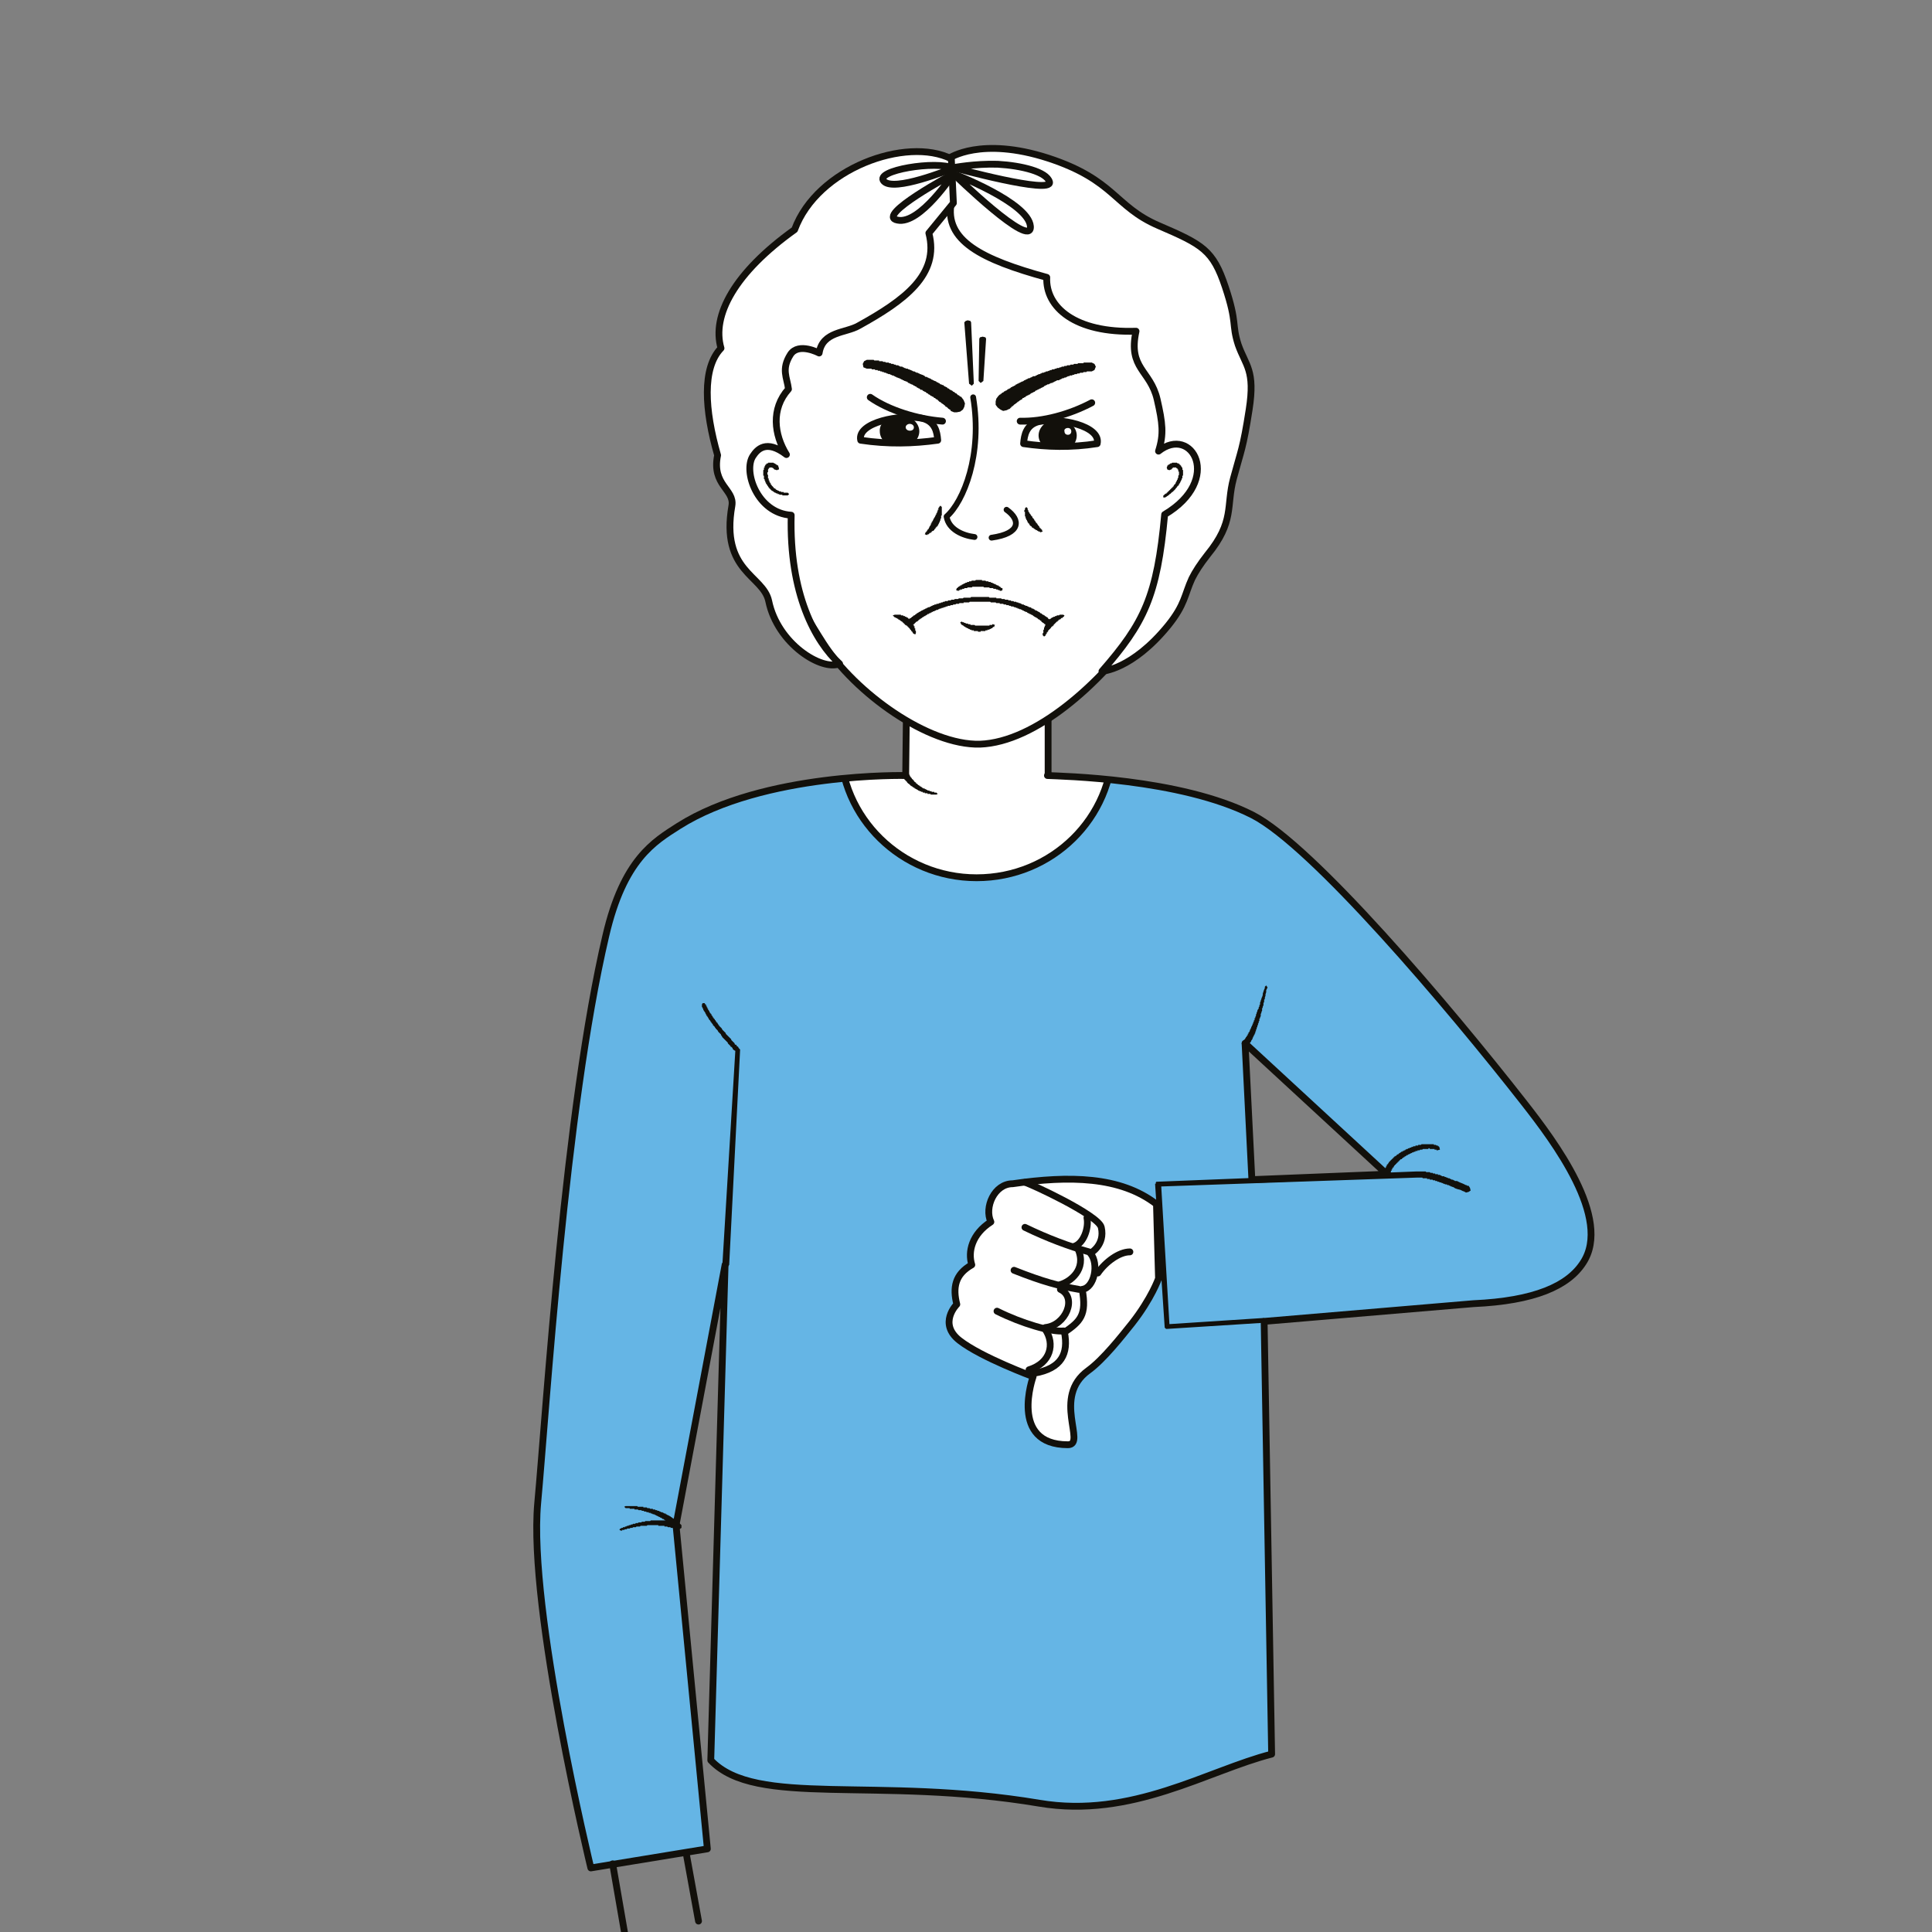 <?xml version="1.0" encoding="utf-8"?>
<!-- Generator: Adobe Illustrator 22.1.0, SVG Export Plug-In . SVG Version: 6.00 Build 0)  -->
<svg version="1.1" id="Слой_1" xmlns="http://www.w3.org/2000/svg" xmlns:xlink="http://www.w3.org/1999/xlink" x="0px" y="0px"
	 viewBox="0 0 283.5 283.5" style="enable-background:new 0 0 283.5 283.5;" xml:space="preserve">
<rect x="0" y="0" width="283.5" height="283.5" fill="#808080" stroke="none"/>
<style type="text/css">
	.st0{clip-path:url(#SVGID_2_);fill-rule:evenodd;clip-rule:evenodd;fill:#65B5E5;}
	.st1{clip-path:url(#SVGID_4_);fill-rule:evenodd;clip-rule:evenodd;fill:#FFFFFF;}
	.st2{clip-path:url(#SVGID_4_);fill:none;stroke:#12100B;stroke-linecap:round;stroke-linejoin:round;stroke-miterlimit:10;}
	.st3{clip-path:url(#SVGID_6_);fill:none;stroke:#12100B;stroke-linecap:round;stroke-linejoin:round;stroke-miterlimit:10;}
	.st4{clip-path:url(#SVGID_6_);fill-rule:evenodd;clip-rule:evenodd;fill:#12100B;}
	.st5{clip-path:url(#SVGID_6_);fill-rule:evenodd;clip-rule:evenodd;fill:#FFFFFF;}
	
		.st6{clip-path:url(#SVGID_6_);fill:none;stroke:#12100B;stroke-width:0.85;stroke-linecap:round;stroke-linejoin:round;stroke-miterlimit:10;}
	.st7{clip-path:url(#SVGID_8_);fill-rule:evenodd;clip-rule:evenodd;fill:#12100B;}
	.st8{clip-path:url(#SVGID_8_);fill-rule:evenodd;clip-rule:evenodd;fill:#FFFFFF;}
	.st9{clip-path:url(#SVGID_10_);fill:none;stroke:#12100B;stroke-linecap:round;stroke-linejoin:round;stroke-miterlimit:10;}
	.st10{clip-path:url(#SVGID_12_);fill-rule:evenodd;clip-rule:evenodd;fill:#12100B;}
	.st11{clip-path:url(#SVGID_12_);fill-rule:evenodd;clip-rule:evenodd;fill:#FFFFFF;}
	.st12{clip-path:url(#SVGID_14_);fill:none;stroke:#12100B;stroke-linecap:round;stroke-linejoin:round;stroke-miterlimit:10;}
	.st13{clip-path:url(#SVGID_14_);fill-rule:evenodd;clip-rule:evenodd;fill:#12100B;}
	
		.st14{clip-path:url(#SVGID_14_);fill:none;stroke:#12100B;stroke-width:0.85;stroke-linecap:round;stroke-linejoin:round;stroke-miterlimit:10;}
	.st15{clip-path:url(#SVGID_14_);fill-rule:evenodd;clip-rule:evenodd;fill:#FFFFFF;}
</style>
<g>
	<defs>
		<rect id="SVGID_1_" width="283.5" height="283.5"/>
	</defs>
	<clipPath id="SVGID_2_">
		<use xlink:href="#SVGID_1_"  style="overflow:visible;"/>
	</clipPath>
	<path class="st0" d="M203.5,172.3l-20.8-19.2l1,20L203.5,172.3z M132.9,113.8l0.2-17.6l20.7,0.5v16.9c0,0.1-0.1,0.1-0.1,0.2
		c1.9,0.1,19.5,0.4,30.1,5.8c8.8,4.5,28.8,28.1,39.9,42.3c4.3,5.5,12.9,16.9,8.6,23.4c-2.2,3.4-7.1,5.6-16.1,6l-30.7,2.6l1.1,63.5
		c-9.4,2.4-20.5,9.5-34.1,7.2c-23.9-4-41.6,0.7-48.2-6.3l2.1-72.7l-7.2,38.2l4.6,47.5l-17.1,2.8c0,0-9.2-37.9-7.8-53.5
		c1.3-14.1,4-57.7,10-83.3c2.6-11.2,7.1-13.8,10.7-16.1C112.1,113.3,132.9,113.8,132.9,113.8"/>
</g>
<g>
	<defs>
		<path id="SVGID_3_" d="M182.7,153.2l20.8,19.2l-19.8,0.8L182.7,153.2z M132.9,113.8c0,0-20.8-0.5-33.3,7.5
			c-3.6,2.3-8.1,4.9-10.7,16.1c-6.1,25.6-8.7,69.2-10,83.3c-1.5,15.6,7.8,53.5,7.8,53.5l17.1-2.8l-4.6-47.5l7.2-38.2l-2.1,72.7
			c6.6,6.9,24.3,2.3,48.2,6.3c13.6,2.3,24.7-4.9,34.1-7.2l-1.1-63.5l30.7-2.6c9-0.4,13.9-2.6,16.1-6c4.3-6.5-4.3-17.9-8.6-23.4
			c-11.2-14.2-31.1-37.8-39.9-42.3c-10.6-5.4-28.2-5.7-30.1-5.8c0-0.1,0.1-0.1,0.1-0.2V96.7l-20.7-0.5L132.9,113.8z"/>
	</defs>
	<clipPath id="SVGID_4_">
		<use xlink:href="#SVGID_3_"  style="overflow:visible;"/>
	</clipPath>
	<path class="st1" d="M143.3,89.6c11,0,20,8.8,20,19.6c0,10.8-8.9,19.6-20,19.6c-11,0-20-8.8-20-19.6
		C123.3,98.4,132.2,89.6,143.3,89.6"/>
	<path class="st2" d="M143.3,89.6c11,0,20,8.8,20,19.6c0,10.8-8.9,19.6-20,19.6c-11,0-20-8.8-20-19.6
		C123.3,98.4,132.2,89.6,143.3,89.6z"/>
</g>
<g>
	<defs>
		<rect id="SVGID_5_" width="283.5" height="283.5"/>
	</defs>
	<clipPath id="SVGID_6_">
		<use xlink:href="#SVGID_5_"  style="overflow:visible;"/>
	</clipPath>
	<path class="st3" d="M203.5,172.3l-20.8-19.2l1,20L203.5,172.3z M132.9,113.8l0.2-17.6l20.7,0.5v16.9c0,0.1-0.1,0.1-0.1,0.2
		c1.9,0.1,19.5,0.4,30.1,5.8c8.8,4.5,28.8,28.1,39.9,42.3c4.3,5.5,12.9,16.9,8.6,23.4c-2.2,3.4-7.1,5.6-16.1,6l-30.7,2.6l1.1,63.5
		c-9.4,2.4-20.5,9.5-34.1,7.2c-23.9-4-41.6,0.7-48.2-6.3l2.1-72.7l-7.2,38.2l4.6,47.5l-17.1,2.8c0,0-9.2-37.9-7.8-53.5
		c1.3-14.1,4-57.7,10-83.3c2.6-11.2,7.1-13.8,10.7-16.1C112.1,113.3,132.9,113.8,132.9,113.8z"/>
	<line class="st3" x1="89.9" y1="273.5" x2="91.7" y2="283.9"/>
	<line class="st3" x1="100.7" y1="272" x2="102.5" y2="281.9"/>
	<polygon class="st4" points="103.4,147.2 103.5,147.4 103.5,147.4 103.6,147.4 103.6,147.5 103.6,147.5 103.6,147.6 103.7,147.6 
		103.7,147.7 103.7,147.7 103.7,147.8 103.8,147.8 103.8,147.9 103.8,147.9 103.8,148 103.9,148 103.9,148.1 103.9,148.1 
		103.9,148.2 104,148.2 104,148.3 104,148.3 104.1,148.4 104.1,148.5 104.1,148.5 104.2,148.6 104.2,148.6 104.2,148.7 104.3,148.7 
		104.3,148.8 104.4,148.8 104.4,148.9 104.4,149 104.5,149 104.5,149.1 104.5,149.1 104.6,149.2 104.6,149.3 104.7,149.3 
		104.7,149.4 104.7,149.4 104.8,149.5 104.8,149.5 104.9,149.6 104.9,149.7 105,149.7 105,149.8 105,149.8 105.1,149.9 105.1,150 
		105.2,150 105.2,150.1 105.3,150.1 105.3,150.2 105.3,150.2 105.4,150.3 105.4,150.4 105.5,150.4 105.5,150.5 105.6,150.6 
		105.7,150.7 105.8,150.8 105.9,150.9 106,151.1 106.1,151.2 106.2,151.3 106.3,151.4 106.4,151.5 106.5,151.6 106.5,151.7 
		106.6,151.8 106.7,151.9 106.8,152 106.9,152.1 107,152.2 107.1,152.3 107.2,152.4 107.3,152.5 107.3,152.6 107.4,152.7 
		107.5,152.8 107.6,152.9 107.7,153 107.8,153.1 107.8,153.2 107.9,153.3 108,153.3 108.1,153.4 108.1,153.5 108.3,153.6 
		108.4,153.8 108.5,153.9 108.5,153.9 108.6,154 108.6,154 108.6,154.1 108.6,154.1 107,185.6 107,185.6 106.8,185.9 106.5,186 
		106.5,186 106.1,185.8 106,185.6 106,185.6 107.9,154.2 107.9,154.2 107.7,154.1 107.6,154 107.5,153.9 107.5,153.8 107.4,153.7 
		107.3,153.6 107.2,153.6 107.2,153.5 107.1,153.4 107,153.3 106.9,153.2 106.8,153.1 106.8,153 106.7,152.9 106.6,152.8 
		106.5,152.7 106.4,152.6 106.3,152.5 106.2,152.4 106.1,152.3 106,152.2 105.9,152 105.8,151.9 105.8,151.8 105.7,151.7 
		105.6,151.6 105.5,151.5 105.4,151.4 105.3,151.2 105.2,151.1 105.1,151 105,150.9 105,150.8 104.9,150.8 104.9,150.7 104.8,150.6 
		104.8,150.6 104.7,150.5 104.7,150.5 104.6,150.4 104.6,150.3 104.6,150.3 104.5,150.2 104.5,150.2 104.4,150.1 104.4,150 
		104.3,150 104.3,149.9 104.3,149.9 104.2,149.8 104.2,149.7 104.1,149.7 104.1,149.6 104,149.6 104,149.5 104,149.4 103.9,149.4 
		103.9,149.3 103.9,149.3 103.8,149.2 103.8,149.1 103.7,149.1 103.7,149 103.7,149 103.6,148.9 103.6,148.8 103.6,148.8 
		103.5,148.7 103.5,148.7 103.5,148.6 103.4,148.5 103.4,148.5 103.4,148.4 103.3,148.4 103.3,148.3 103.3,148.3 103.2,148.2 
		103.2,148.1 103.2,148.1 103.2,148 103.1,148 103.1,147.9 103.1,147.9 103.1,147.8 103,147.8 103,147.7 103,147.6 103,147.6 
		103,147.6 103,147.4 103.1,147.2 103.1,147.2 	"/>
	<polygon class="st4" points="186,144.9 185.9,145.1 185.8,145.3 185.8,145.6 185.7,145.9 185.7,146.1 185.6,146.4 185.6,146.6 
		185.5,146.7 185.5,146.9 185.5,147 185.4,147.2 185.4,147.3 185.4,147.5 185.3,147.7 185.3,147.8 185.2,148 185.2,148.1 
		185.2,148.3 185.1,148.5 185.1,148.6 185,148.8 185,148.9 185,149.1 184.9,149.3 184.9,149.3 184.9,149.4 184.8,149.5 184.8,149.6 
		184.8,149.7 184.8,149.7 184.8,149.8 184.7,149.9 184.7,150 184.7,150 184.7,150.1 184.6,150.2 184.6,150.3 184.6,150.4 
		184.6,150.4 184.5,150.5 184.5,150.6 184.5,150.7 184.5,150.7 184.4,150.8 184.4,150.9 184.4,151 184.4,151 184.3,151.1 
		184.3,151.2 184.3,151.2 184.3,151.3 184.2,151.4 184.2,151.5 184.2,151.5 184.2,151.6 184.1,151.7 184.1,151.7 184.1,151.8 
		184,151.9 184,151.9 184,152 184,152 183.9,152.1 183.9,152.2 183.9,152.2 183.8,152.3 183.8,152.4 183.8,152.4 183.8,152.5 
		183.7,152.5 183.7,152.6 183.7,152.6 183.6,152.7 183.6,152.7 183.6,152.8 183.5,152.9 183.5,152.9 183.5,153 183.4,153 183.4,153 
		183.4,153.1 183.4,153.1 183.4,153.1 183.4,153.1 183.3,153.1 183.3,153.2 183.3,153.2 183.3,153.2 183.3,153.2 183.3,153.3 
		183.2,153.3 183.2,153.3 183.2,153.3 183.2,153.3 183.2,153.4 183.2,153.4 183.1,153.4 183.1,153.4 183.1,153.4 183.1,153.5 
		183.1,153.5 183,153.5 183,153.5 183,153.5 183,153.6 183,153.6 182.6,153.7 182.3,153.5 182.3,153.5 182.2,153.1 182.3,152.8 
		182.4,152.8 182.4,152.8 182.4,152.7 182.4,152.7 182.4,152.7 182.4,152.7 182.4,152.7 182.4,152.7 182.5,152.7 182.5,152.7 
		182.5,152.7 182.5,152.6 182.5,152.6 182.5,152.6 182.5,152.6 182.5,152.6 182.6,152.6 182.6,152.6 182.6,152.5 182.6,152.5 
		182.6,152.5 182.6,152.5 182.6,152.5 182.7,152.5 182.7,152.4 182.7,152.4 182.7,152.4 182.8,152.3 182.8,152.3 182.8,152.2 
		182.8,152.2 182.9,152.2 182.9,152.1 182.9,152.1 183,152 183,152 183,151.9 183.1,151.9 183.1,151.8 183.1,151.8 183.1,151.7 
		183.2,151.7 183.2,151.6 183.2,151.5 183.3,151.5 183.3,151.4 183.3,151.4 183.4,151.3 183.4,151.2 183.4,151.2 183.4,151.1 
		183.5,151.1 183.5,151 183.5,150.9 183.6,150.9 183.6,150.8 183.6,150.7 183.6,150.7 183.7,150.6 183.7,150.5 183.7,150.5 
		183.8,150.4 183.8,150.3 183.8,150.2 183.9,150.2 183.9,150.1 183.9,150 183.9,150 184,149.9 184,149.8 184,149.7 184.1,149.7 
		184.1,149.6 184.1,149.5 184.1,149.4 184.2,149.4 184.2,149.3 184.2,149.2 184.3,149.1 184.3,149.1 184.3,148.9 184.4,148.7 
		184.4,148.6 184.5,148.4 184.5,148.3 184.6,148.1 184.7,148 184.7,147.8 184.8,147.7 184.8,147.5 184.9,147.4 184.9,147.2 
		184.9,147.1 185,146.9 185,146.8 185.1,146.6 185.1,146.5 185.2,146.3 185.3,146 185.3,145.8 185.4,145.5 185.5,145.2 185.6,145 
		185.6,144.8 185.8,144.6 	"/>
	<polygon class="st4" points="133.3,113.5 133.3,113.5 133.4,113.6 133.4,113.6 133.4,113.6 133.4,113.7 133.4,113.7 133.5,113.7 
		133.5,113.8 133.5,113.8 133.5,113.8 133.5,113.9 133.6,113.9 133.6,113.9 133.6,114 133.6,114 133.6,114 133.7,114.1 133.7,114.1 
		133.7,114.1 133.7,114.1 133.8,114.2 133.8,114.2 133.8,114.2 133.8,114.3 133.9,114.3 133.9,114.3 133.9,114.4 133.9,114.4 
		134,114.4 134,114.5 134,114.5 134,114.5 134.1,114.5 134.1,114.6 134.1,114.6 134.1,114.6 134.2,114.7 134.2,114.7 134.2,114.7 
		134.2,114.7 134.3,114.8 134.3,114.8 134.3,114.8 134.4,114.8 134.4,114.9 134.4,114.9 134.4,114.9 134.5,115 134.5,115 134.5,115 
		134.6,115 134.6,115.1 134.6,115.1 134.7,115.1 134.7,115.1 134.7,115.2 134.7,115.2 134.8,115.2 134.8,115.2 134.8,115.2 
		134.9,115.3 134.9,115.3 134.9,115.3 135,115.3 135,115.4 135,115.4 135.1,115.4 135.1,115.4 135.1,115.4 135.2,115.5 135.2,115.5 
		135.2,115.5 135.3,115.5 135.3,115.6 135.3,115.6 135.4,115.6 135.4,115.6 135.4,115.6 135.5,115.7 135.5,115.7 135.5,115.7 
		135.6,115.7 135.6,115.7 135.7,115.7 135.7,115.8 135.7,115.8 135.8,115.8 135.8,115.8 135.8,115.8 135.9,115.8 135.9,115.9 
		135.9,115.9 136,115.9 136,115.9 136.1,115.9 136.1,115.9 136.1,116 136.2,116 136.2,116 136.2,116 136.3,116 136.3,116 136.4,116 
		136.4,116.1 136.4,116.1 136.5,116.1 136.5,116.1 136.6,116.1 136.6,116.1 136.6,116.1 136.7,116.1 136.7,116.2 136.8,116.2 
		136.8,116.2 136.8,116.2 136.9,116.2 136.9,116.2 137,116.2 137,116.2 137,116.2 137.1,116.2 137.1,116.3 137.2,116.3 137.2,116.3 
		137.2,116.3 137.3,116.3 137.3,116.3 137.4,116.3 137.4,116.3 137.6,116.5 137.4,116.6 137.3,116.6 137.3,116.6 137.2,116.6 
		137.2,116.6 137.2,116.6 137.1,116.6 137.1,116.6 137,116.6 137,116.6 136.9,116.6 136.9,116.6 136.8,116.6 136.8,116.6 
		136.8,116.6 136.7,116.6 136.7,116.6 136.6,116.6 136.6,116.6 136.5,116.5 136.5,116.5 136.5,116.5 136.4,116.5 136.4,116.5 
		136.3,116.5 136.3,116.5 136.2,116.5 136.2,116.5 136.2,116.5 136.1,116.5 136.1,116.4 136,116.4 136,116.4 135.9,116.4 
		135.9,116.4 135.9,116.4 135.8,116.4 135.8,116.4 135.7,116.4 135.7,116.3 135.6,116.3 135.6,116.3 135.6,116.3 135.5,116.3 
		135.5,116.3 135.4,116.3 135.4,116.2 135.4,116.2 135.3,116.2 135.3,116.2 135.2,116.2 135.2,116.2 135.2,116.2 135.1,116.1 
		135.1,116.1 135,116.1 135,116.1 134.9,116.1 134.9,116 134.9,116 134.8,116 134.8,116 134.7,116 134.7,116 134.7,115.9 
		134.6,115.9 134.6,115.9 134.6,115.9 134.5,115.8 134.5,115.8 134.4,115.8 134.4,115.8 134.4,115.8 134.3,115.7 134.3,115.7 
		134.2,115.7 134.2,115.7 134.2,115.6 134.1,115.6 134.1,115.6 134.1,115.6 134,115.5 134,115.5 133.9,115.5 133.9,115.5 
		133.9,115.4 133.8,115.4 133.8,115.4 133.8,115.4 133.7,115.3 133.7,115.3 133.7,115.3 133.6,115.3 133.6,115.2 133.6,115.2 
		133.5,115.2 133.5,115.1 133.4,115.1 133.4,115.1 133.4,115 133.3,115 133.3,115 133.3,115 133.2,114.9 133.2,114.9 133.2,114.9 
		133.1,114.8 133.1,114.8 133.1,114.8 133.1,114.7 133,114.7 133,114.7 133,114.6 132.9,114.6 132.9,114.6 132.9,114.5 132.8,114.5 
		132.8,114.5 132.8,114.4 132.7,114.4 132.7,114.3 132.7,114.3 132.7,114.3 132.6,114.2 132.6,114.2 132.6,114.2 132.5,114.1 
		132.5,114.1 132.5,114 132.5,114 132.4,113.7 132.7,113.4 132.7,113.4 133,113.3 	"/>
	<path class="st5" d="M142.6,24.6c13,0,29.9,8.9,33.1,21.8c0.6,2.4,4.6,13.7,1.7,25.3c-1,4.1-1.7,5.5-3.3,9.6
		c-1.8,4.6-4.2,7.1-7.2,11.3c-5.4,7.6-14.9,16.3-23.1,16.6c-7.6,0.2-18.3-7.5-23-14.8c-3.6-5.6-11.3-18.9-12.8-27.6
		c-0.7-4.2,3.2-4.8,3.2-8.2C111.3,36.6,123.8,24.6,142.6,24.6"/>
	<path class="st3" d="M142.6,24.6c13,0,29.9,8.9,33.1,21.8c0.6,2.4,4.6,13.7,1.7,25.3c-1,4.1-1.7,5.5-3.3,9.6
		c-1.8,4.6-4.2,7.1-7.2,11.3c-5.4,7.6-14.9,16.3-23.1,16.6c-7.6,0.2-18.3-7.5-23-14.8c-3.6-5.6-11.3-18.9-12.8-27.6
		c-0.7-4.2,3.2-4.8,3.2-8.2C111.3,36.6,123.8,24.6,142.6,24.6z"/>
	<polygon class="st4" points="172.4,67.9 172.4,67.9 172.4,67.9 172.4,67.9 172.5,67.9 172.5,67.9 172.5,67.9 172.5,67.9 
		172.6,67.9 172.6,67.9 172.6,67.9 172.6,67.9 172.6,67.9 172.7,67.9 172.7,67.9 172.7,67.9 172.7,67.9 172.7,67.9 172.8,68 
		172.8,68 172.8,68 172.8,68 172.9,68 172.9,68 172.9,68 172.9,68 172.9,68 173,68 173,68.1 173,68.1 173,68.1 173,68.1 173,68.1 
		173.1,68.1 173.1,68.1 173.1,68.1 173.1,68.2 173.1,68.2 173.1,68.2 173.2,68.2 173.2,68.2 173.2,68.2 173.2,68.3 173.2,68.3 
		173.2,68.3 173.3,68.3 173.3,68.3 173.3,68.3 173.3,68.4 173.3,68.4 173.3,68.4 173.3,68.4 173.3,68.4 173.4,68.5 173.4,68.5 
		173.4,68.5 173.4,68.5 173.4,68.5 173.4,68.6 173.4,68.6 173.4,68.6 173.4,68.6 173.5,68.6 173.5,68.7 173.5,68.7 173.5,68.7 
		173.5,68.7 173.5,68.8 173.5,68.8 173.5,68.8 173.5,68.8 173.5,68.9 173.5,68.9 173.5,68.9 173.5,68.9 173.5,68.9 173.6,69 
		173.6,69 173.6,69 173.6,69 173.6,69.1 173.6,69.1 173.6,69.1 173.6,69.1 173.6,69.2 173.6,69.2 173.6,69.2 173.6,69.2 173.6,69.3 
		173.6,69.3 173.6,69.3 173.6,69.4 173.6,69.4 173.6,69.4 173.6,69.4 173.6,69.5 173.6,69.5 173.6,69.5 173.6,69.5 173.6,69.6 
		173.6,69.6 173.6,69.6 173.6,69.7 173.6,69.7 173.6,69.7 173.6,69.7 173.6,69.8 173.6,69.8 173.5,69.8 173.5,69.9 173.5,69.9 
		173.5,69.9 173.5,69.9 173.5,70 173.5,70 173.5,70 173.5,70.1 173.5,70.1 173.5,70.1 173.5,70.2 173.5,70.2 173.4,70.2 173.4,70.2 
		173.4,70.3 173.4,70.3 173.4,70.3 173.4,70.4 173.4,70.4 173.4,70.4 173.3,70.5 173.3,70.5 173.3,70.5 173.3,70.6 173.3,70.6 
		173.3,70.6 173.3,70.6 173.2,70.7 173.2,70.7 173.2,70.7 173.2,70.8 173.2,70.8 173.2,70.8 173.1,70.9 173.1,70.9 173.1,70.9 
		173.1,71 173.1,71 173,71 173,71.1 173,71.1 173,71.1 173,71.2 172.9,71.2 172.9,71.2 172.9,71.3 172.9,71.3 172.8,71.3 
		172.8,71.3 172.8,71.4 172.8,71.4 172.7,71.4 172.7,71.5 172.7,71.5 172.7,71.5 172.6,71.6 172.6,71.6 172.6,71.6 172.5,71.7 
		172.5,71.7 172.5,71.7 172.5,71.8 172.4,71.8 172.4,71.8 172.4,71.9 172.3,71.9 172.3,71.9 172.3,72 172.2,72 172.2,72 172.2,72.1 
		172.1,72.1 172.1,72.1 172.1,72.2 172,72.2 172,72.2 171.9,72.3 171.9,72.3 171.9,72.3 171.8,72.4 171.8,72.4 171.8,72.4 
		171.7,72.5 171.7,72.5 171.6,72.5 171.6,72.6 171.5,72.6 171.5,72.6 171.5,72.7 171.4,72.7 171.4,72.7 171.3,72.8 171.3,72.8 
		171.2,72.8 171.2,72.9 171.1,72.9 171.1,72.9 171,73 171,73 170.9,73 170.7,73 170.7,72.7 170.8,72.7 170.8,72.6 170.9,72.6 
		170.9,72.6 170.9,72.5 171,72.5 171,72.5 171.1,72.4 171.1,72.4 171.2,72.4 171.2,72.3 171.2,72.3 171.3,72.3 171.3,72.2 
		171.3,72.2 171.4,72.2 171.4,72.1 171.5,72.1 171.5,72.1 171.5,72 171.6,72 171.6,72 171.6,71.9 171.7,71.9 171.7,71.9 171.7,71.8 
		171.8,71.8 171.8,71.8 171.8,71.7 171.9,71.7 171.9,71.7 171.9,71.6 172,71.6 172,71.6 172,71.5 172,71.5 172.1,71.5 172.1,71.5 
		172.1,71.4 172.1,71.4 172.2,71.4 172.2,71.3 172.2,71.3 172.2,71.3 172.3,71.2 172.3,71.2 172.3,71.2 172.3,71.1 172.4,71.1 
		172.4,71.1 172.4,71 172.4,71 172.4,71 172.5,71 172.5,70.9 172.5,70.9 172.5,70.9 172.5,70.8 172.5,70.8 172.6,70.8 172.6,70.7 
		172.6,70.7 172.6,70.7 172.6,70.7 172.6,70.6 172.7,70.6 172.7,70.6 172.7,70.5 172.7,70.5 172.7,70.5 172.7,70.5 172.7,70.4 
		172.8,70.4 172.8,70.4 172.8,70.4 172.8,70.3 172.8,70.3 172.8,70.3 172.8,70.2 172.8,70.2 172.8,70.2 172.8,70.2 172.9,70.1 
		172.9,70.1 172.9,70.1 172.9,70.1 172.9,70 172.9,70 172.9,70 172.9,70 172.9,69.9 172.9,69.9 172.9,69.9 172.9,69.9 172.9,69.8 
		172.9,69.8 172.9,69.8 172.9,69.8 173,69.7 173,69.7 173,69.7 173,69.7 173,69.7 173,69.6 173,69.6 173,69.6 173,69.6 173,69.6 
		173,69.5 173,69.5 173,69.5 173,69.5 173,69.4 173,69.4 173,69.4 173,69.4 173,69.4 173,69.4 173,69.3 173,69.3 173,69.3 173,69.3 
		173,69.3 173,69.2 173,69.2 173,69.2 172.9,69.2 172.9,69.2 172.9,69.2 172.9,69.1 172.9,69.1 172.9,69.1 172.9,69.1 172.9,69.1 
		172.9,69.1 172.9,69 172.9,69 172.9,69 172.9,69 172.9,69 172.9,69 172.9,69 172.9,69 172.9,68.9 172.9,68.9 172.9,68.9 
		172.9,68.9 172.8,68.9 172.8,68.9 172.8,68.9 172.8,68.9 172.8,68.8 172.8,68.8 172.8,68.8 172.8,68.8 172.8,68.8 172.8,68.8 
		172.8,68.8 172.8,68.8 172.8,68.8 172.8,68.8 172.7,68.7 172.7,68.7 172.7,68.7 172.7,68.7 172.7,68.7 172.7,68.7 172.7,68.7 
		172.7,68.7 172.7,68.7 172.7,68.7 172.7,68.7 172.7,68.7 172.7,68.7 172.6,68.7 172.6,68.7 172.6,68.6 172.6,68.6 172.6,68.6 
		172.6,68.6 172.6,68.6 172.6,68.6 172.6,68.6 172.6,68.6 172.6,68.6 172.6,68.6 172.6,68.6 172.5,68.6 172.5,68.6 172.5,68.6 
		172.5,68.6 172.5,68.6 172.5,68.6 172.5,68.6 172.5,68.6 172.5,68.6 172.5,68.6 172.5,68.6 172.5,68.6 172.4,68.6 172.4,68.6 
		172.4,68.6 172.4,68.6 172.4,68.6 172.4,68.6 172.4,68.6 172.4,68.6 172.4,68.6 172.4,68.6 172.4,68.6 172.3,68.6 172.3,68.6 
		172.3,68.6 172.3,68.6 172.3,68.6 172.3,68.6 172.3,68.6 172.3,68.6 172.3,68.6 172.3,68.6 172.2,68.6 172.2,68.6 172.2,68.6 
		172.2,68.6 172.2,68.6 172.2,68.6 172.2,68.6 172.2,68.6 172.2,68.6 172.2,68.6 172.1,68.6 172.1,68.6 172.1,68.7 172.1,68.7 
		172.1,68.7 172.1,68.7 172.1,68.7 172.1,68.7 172.1,68.7 172,68.7 172,68.7 172,68.7 172,68.7 172,68.7 172,68.8 172,68.8 
		172,68.8 171.9,68.8 171.9,68.8 171.9,68.8 171.9,68.8 171.9,68.8 171.9,68.8 171.9,68.9 171.9,68.9 171.8,68.9 171.8,68.9 
		171.6,69 171.3,68.9 171.3,68.9 171.3,68.9 171.2,68.6 171.3,68.4 171.3,68.4 171.3,68.3 171.4,68.3 171.4,68.3 171.4,68.3 
		171.4,68.3 171.4,68.2 171.5,68.2 171.5,68.2 171.5,68.2 171.5,68.2 171.5,68.2 171.6,68.1 171.6,68.1 171.6,68.1 171.6,68.1 
		171.7,68.1 171.7,68.1 171.7,68.1 171.7,68 171.7,68 171.8,68 171.8,68 171.8,68 171.8,68 171.9,68 171.9,68 171.9,68 171.9,68 
		172,67.9 172,67.9 172,67.9 172,67.9 172,67.9 172.1,67.9 172.1,67.9 172.1,67.9 172.1,67.9 172.2,67.9 172.2,67.9 172.2,67.9 
		172.2,67.9 172.3,67.9 172.3,67.9 172.3,67.9 172.3,67.9 172.3,67.9 	"/>
	<polygon class="st4" points="113.1,67.9 113.2,67.9 113.2,67.9 113.2,67.9 113.2,67.9 113.3,67.9 113.3,67.9 113.3,67.9 
		113.4,67.9 113.4,67.9 113.4,67.9 113.4,67.9 113.5,67.9 113.5,67.9 113.5,67.9 113.6,68 113.6,68 113.6,68 113.7,68 113.7,68 
		113.7,68 113.7,68 113.8,68.1 113.8,68.1 113.8,68.1 113.9,68.1 113.9,68.1 113.9,68.2 114,68.2 114,68.2 114,68.2 114,68.2 
		114.1,68.3 114.1,68.3 114.1,68.3 114.2,68.3 114.2,68.4 114.2,68.4 114.2,68.4 114.3,68.7 114.3,68.9 114.2,68.9 114,69 
		113.7,68.9 113.7,68.9 113.7,68.9 113.7,68.9 113.6,68.9 113.6,68.9 113.6,68.8 113.6,68.8 113.6,68.8 113.5,68.8 113.5,68.8 
		113.5,68.7 113.5,68.7 113.5,68.7 113.4,68.7 113.4,68.7 113.4,68.7 113.4,68.7 113.4,68.7 113.3,68.6 113.3,68.6 113.3,68.6 
		113.3,68.6 113.3,68.6 113.3,68.6 113.3,68.6 113.2,68.6 113.2,68.6 113.2,68.6 113.2,68.6 113.2,68.6 113.2,68.6 113.2,68.6 
		113.1,68.6 113.1,68.6 113.1,68.6 113.1,68.6 113.1,68.6 113.1,68.6 113.1,68.6 113.1,68.6 113.1,68.6 113.1,68.6 113.1,68.6 
		113,68.6 113,68.6 113,68.6 113,68.6 113,68.6 113,68.6 113,68.6 113,68.6 113,68.6 113,68.6 113,68.6 113,68.6 113,68.6 113,68.6 
		112.9,68.6 112.9,68.6 112.9,68.6 112.9,68.6 112.9,68.6 112.9,68.6 112.9,68.6 112.9,68.6 112.9,68.6 112.9,68.6 112.9,68.6 
		112.9,68.6 112.9,68.7 112.9,68.7 112.9,68.7 112.8,68.7 112.8,68.7 112.8,68.7 112.8,68.7 112.8,68.7 112.8,68.7 112.8,68.7 
		112.8,68.8 112.8,68.8 112.8,68.8 112.8,68.8 112.8,68.8 112.8,68.8 112.8,68.8 112.7,68.9 112.7,68.9 112.7,68.9 112.7,68.9 
		112.7,68.9 112.7,68.9 112.7,69 112.7,69 112.7,69 112.7,69 112.7,69 112.7,69.1 112.7,69.1 112.7,69.1 112.7,69.1 112.7,69.1 
		112.7,69.2 112.7,69.2 112.7,69.2 112.7,69.2 112.7,69.2 112.7,69.3 112.7,69.3 112.7,69.3 112.6,69.3 112.6,69.4 112.6,69.4 
		112.6,69.4 112.6,69.4 112.6,69.4 112.6,69.5 112.6,69.5 112.6,69.5 112.6,69.5 112.6,69.6 112.6,69.6 112.6,69.6 112.7,69.7 
		112.7,69.7 112.7,69.7 112.7,69.7 112.7,69.8 112.7,69.8 112.7,69.8 112.7,69.8 112.7,69.9 112.7,69.9 112.7,69.9 112.7,69.9 
		112.7,70 112.7,70 112.7,70 112.7,70 112.7,70.1 112.7,70.1 112.7,70.1 112.7,70.2 112.7,70.2 112.7,70.2 112.8,70.2 112.8,70.3 
		112.8,70.3 112.8,70.3 112.8,70.4 112.8,70.4 112.8,70.4 112.8,70.4 112.8,70.5 112.8,70.5 112.9,70.5 112.9,70.5 112.9,70.6 
		112.9,70.6 112.9,70.6 112.9,70.7 112.9,70.7 112.9,70.7 112.9,70.7 113,70.8 113,70.8 113,70.8 113,70.8 113,70.9 113,70.9 
		113,70.9 113.1,70.9 113.1,71 113.1,71 113.1,71 113.1,71.1 113.1,71.1 113.2,71.1 113.2,71.1 113.2,71.2 113.2,71.2 113.2,71.2 
		113.2,71.2 113.3,71.3 113.3,71.3 113.3,71.3 113.3,71.3 113.3,71.3 113.4,71.4 113.4,71.4 113.4,71.4 113.4,71.4 113.5,71.5 
		113.5,71.5 113.5,71.5 113.5,71.5 113.5,71.6 113.6,71.6 113.6,71.6 113.6,71.6 113.6,71.6 113.7,71.7 113.7,71.7 113.7,71.7 
		113.7,71.7 113.8,71.7 113.8,71.8 113.8,71.8 113.9,71.8 113.9,71.8 113.9,71.8 113.9,71.9 114,71.9 114,71.9 114,71.9 114.1,71.9 
		114.1,71.9 114.1,72 114.1,72 114.2,72 114.2,72 114.2,72 114.3,72 114.3,72 114.3,72.1 114.4,72.1 114.4,72.1 114.4,72.1 
		114.5,72.1 114.5,72.1 114.5,72.1 114.6,72.1 114.6,72.2 114.7,72.2 114.7,72.2 114.7,72.2 114.8,72.2 114.8,72.2 114.8,72.2 
		114.9,72.2 114.9,72.2 115,72.2 115,72.2 115,72.3 115.1,72.3 115.1,72.3 115.2,72.3 115.2,72.3 115.3,72.3 115.3,72.3 115.3,72.3 
		115.4,72.3 115.4,72.3 115.5,72.3 115.5,72.3 115.6,72.3 115.6,72.3 115.8,72.5 115.6,72.7 115.6,72.7 115.5,72.7 115.5,72.7 
		115.4,72.7 115.4,72.7 115.3,72.7 115.3,72.7 115.2,72.7 115.2,72.7 115.1,72.7 115.1,72.7 115,72.7 115,72.7 114.9,72.7 
		114.9,72.7 114.9,72.7 114.8,72.7 114.8,72.6 114.7,72.6 114.7,72.6 114.6,72.6 114.6,72.6 114.5,72.6 114.5,72.6 114.5,72.6 
		114.4,72.6 114.4,72.6 114.3,72.5 114.3,72.5 114.3,72.5 114.2,72.5 114.2,72.5 114.1,72.5 114.1,72.5 114.1,72.4 114,72.4 
		114,72.4 113.9,72.4 113.9,72.4 113.9,72.4 113.8,72.3 113.8,72.3 113.8,72.3 113.7,72.3 113.7,72.3 113.7,72.3 113.6,72.2 
		113.6,72.2 113.6,72.2 113.5,72.2 113.5,72.1 113.5,72.1 113.4,72.1 113.4,72.1 113.4,72.1 113.3,72 113.3,72 113.3,72 113.2,72 
		113.2,71.9 113.2,71.9 113.2,71.9 113.1,71.9 113.1,71.8 113.1,71.8 113,71.8 113,71.8 113,71.7 113,71.7 112.9,71.7 112.9,71.6 
		112.9,71.6 112.9,71.6 112.8,71.6 112.8,71.5 112.8,71.5 112.8,71.5 112.7,71.4 112.7,71.4 112.7,71.4 112.7,71.4 112.7,71.3 
		112.6,71.3 112.6,71.3 112.6,71.2 112.6,71.2 112.6,71.2 112.5,71.1 112.5,71.1 112.5,71.1 112.5,71.1 112.5,71 112.4,71 112.4,71 
		112.4,70.9 112.4,70.9 112.4,70.9 112.4,70.8 112.4,70.8 112.3,70.8 112.3,70.7 112.3,70.7 112.3,70.7 112.3,70.6 112.3,70.6 
		112.3,70.6 112.2,70.5 112.2,70.5 112.2,70.5 112.2,70.4 112.2,70.4 112.2,70.4 112.2,70.4 112.2,70.3 112.2,70.3 112.1,70.3 
		112.1,70.2 112.1,70.2 112.1,70.2 112.1,70.1 112.1,70.1 112.1,70.1 112.1,70 112.1,70 112.1,70 112.1,69.9 112.1,69.9 112.1,69.9 
		112.1,69.8 112,69.8 112,69.8 112,69.7 112,69.7 112,69.7 112,69.6 112,69.6 112,69.6 112,69.6 112,69.5 112,69.5 112,69.5 
		112,69.4 112,69.4 112,69.4 112,69.3 112,69.3 112,69.3 112,69.2 112,69.2 112,69.2 112,69.2 112,69.1 112,69.1 112,69.1 112,69 
		112,69 112,69 112,69 112.1,68.9 112.1,68.9 112.1,68.9 112.1,68.8 112.1,68.8 112.1,68.8 112.1,68.8 112.1,68.7 112.1,68.7 
		112.1,68.7 112.1,68.7 112.1,68.6 112.1,68.6 112.1,68.6 112.2,68.6 112.2,68.5 112.2,68.5 112.2,68.5 112.2,68.5 112.2,68.4 
		112.2,68.4 112.2,68.4 112.2,68.4 112.3,68.3 112.3,68.3 112.3,68.3 112.3,68.3 112.3,68.3 112.3,68.2 112.4,68.2 112.4,68.2 
		112.4,68.2 112.4,68.1 112.4,68.1 112.4,68.1 112.5,68.1 112.5,68.1 112.5,68.1 112.5,68 112.6,68 112.6,68 112.6,68 112.6,68 
		112.6,68 112.7,68 112.7,67.9 112.7,67.9 112.8,67.9 112.8,67.9 112.8,67.9 112.8,67.9 112.9,67.9 112.9,67.9 112.9,67.9 
		112.9,67.9 113,67.9 113,67.9 113,67.9 113.1,67.9 113.1,67.9 	"/>
	<path class="st6" d="M145.5,78.9c4.3-0.6,4.3-2.6,2.2-4.1"/>
	<polygon class="st4" points="156.2,90.3 156.1,90.5 156.1,90.5 156,90.5 156,90.6 155.9,90.6 155.9,90.6 155.9,90.6 155.9,90.7 
		155.8,90.7 155.8,90.7 155.7,90.7 155.7,90.8 155.6,90.8 155.6,90.8 155.6,90.9 155.5,90.9 155.5,90.9 155.4,90.9 155.4,90.9 
		155.4,91 155.3,91 155.3,91 155.3,91 155.3,91.1 155.3,91.1 155.2,91.1 155.2,91.1 155.2,91.1 155.2,91.1 155.2,91.1 155.2,91.2 
		155.1,91.2 155.1,91.2 155.1,91.2 155.1,91.2 155.1,91.2 155,91.3 155,91.3 155,91.3 155,91.3 155,91.3 155,91.3 154.9,91.4 
		154.9,91.4 154.9,91.4 154.9,91.4 154.9,91.4 154.9,91.4 154.8,91.5 154.8,91.5 154.8,91.5 154.8,91.5 154.8,91.5 154.8,91.5 
		154.7,91.6 154.7,91.6 154.7,91.6 154.7,91.6 154.7,91.6 154.7,91.6 154.6,91.7 154.6,91.7 154.6,91.7 154.6,91.7 154.6,91.7 
		154.6,91.7 154.6,91.8 154.5,91.8 154.5,91.8 154.5,91.8 154.5,91.8 154.5,91.8 154.5,91.9 154.4,91.9 154.4,91.9 154.4,91.9 
		154.4,91.9 154.4,91.9 154.3,92 154.3,92 154.3,92 154.3,92 154.3,92 154.2,92.1 154.2,92.1 154.2,92.1 154.2,92.1 154.2,92.1 
		154.2,92.2 154.1,92.2 154.1,92.2 154.1,92.2 154.1,92.3 154.1,92.3 154,92.3 154,92.3 154,92.3 154,92.4 154,92.4 153.9,92.4 
		153.9,92.5 153.9,92.5 153.9,92.5 153.9,92.5 153.8,92.5 153.8,92.6 153.8,92.6 153.8,92.6 153.8,92.7 153.7,92.7 153.7,92.7 
		153.7,92.8 153.7,92.8 153.6,92.8 153.6,92.9 153.6,92.9 153.6,92.9 153.6,93 153.5,93 153.5,93 153.5,93.1 153.5,93.1 153.5,93.1 
		153.4,93.2 153.4,93.2 153.4,93.3 153.4,93.3 153.2,93.4 153,93.2 153,93.2 153,93.1 153,93.1 153,93 153,93 153,92.9 153.1,92.9 
		153.1,92.8 153.1,92.8 153.1,92.7 153.1,92.7 153.1,92.7 153.1,92.6 153.1,92.6 153.1,92.5 153.1,92.5 153.1,92.4 153.1,92.4 
		153.2,92.4 153.2,92.3 153.2,92.3 153.2,92.2 153.2,92.2 153.2,92.1 153.2,92.1 153.2,92.1 153.2,92.1 153.3,92 153.3,92 
		153.3,91.9 153.3,91.9 153.3,91.9 153.3,91.8 153.3,91.8 153.4,91.8 153.4,91.7 153.4,91.7 153.4,91.7 153.4,91.6 153.4,91.6 
		153.5,91.6 153.5,91.5 153.5,91.5 153.5,91.5 153.5,91.5 153.5,91.4 153.6,91.4 153.6,91.4 153.6,91.3 153.6,91.3 153.7,91.3 
		153.7,91.2 153.7,91.2 153.7,91.2 153.8,91.1 153.8,91.1 153.8,91.1 153.8,91.1 153.8,91.1 153.9,91 153.9,91 153.9,91 153.9,91 
		153.9,91 154,90.9 154,90.9 154,90.9 154,90.9 154,90.9 154.1,90.8 154.1,90.8 154.1,90.8 154.1,90.8 154.2,90.8 154.2,90.8 
		154.2,90.7 154.3,90.7 154.3,90.7 154.3,90.7 154.3,90.7 154.4,90.6 154.4,90.6 154.4,90.6 154.4,90.6 154.5,90.6 154.5,90.6 
		154.5,90.6 154.5,90.6 154.6,90.5 154.6,90.5 154.6,90.5 154.7,90.5 154.7,90.5 154.7,90.5 154.8,90.5 154.8,90.4 154.8,90.4 
		154.8,90.4 154.9,90.4 154.9,90.4 154.9,90.4 155,90.4 155,90.4 155,90.4 155.1,90.3 155.1,90.3 155.1,90.3 155.2,90.3 155.2,90.3 
		155.3,90.3 155.4,90.3 155.4,90.3 155.5,90.2 155.5,90.2 155.6,90.2 155.6,90.2 155.7,90.2 155.7,90.2 155.7,90.2 155.8,90.2 
		155.9,90.2 155.9,90.2 155.9,90.2 156,90.2 	"/>
	<polygon class="st4" points="138.2,74.4 138.2,74.4 138.2,74.4 138.2,74.5 138.2,74.5 138.2,74.6 138.2,74.6 138.2,74.7 
		138.2,74.7 138.2,74.8 138.2,74.8 138.2,74.9 138.2,74.9 138.2,74.9 138.2,74.9 138.2,75 138.2,75 138.2,75.1 138.2,75.1 
		138.2,75.2 138.2,75.2 138.2,75.3 138.2,75.3 138.2,75.4 138.2,75.4 138.2,75.4 138.2,75.5 138.2,75.5 138.2,75.6 138.2,75.6 
		138.2,75.6 138.1,75.7 138.1,75.7 138.1,75.8 138.1,75.8 138.1,75.8 138.1,75.9 138.1,75.9 138.1,75.9 138.1,76 138.1,76 
		138.1,76.1 138,76.1 138,76.1 138,76.2 138,76.2 138,76.2 138,76.3 138,76.3 138,76.4 138,76.4 137.9,76.4 137.9,76.5 137.9,76.5 
		137.9,76.6 137.9,76.6 137.9,76.6 137.9,76.6 137.8,76.7 137.8,76.7 137.8,76.7 137.8,76.8 137.8,76.8 137.8,76.8 137.8,76.8 
		137.7,76.9 137.7,76.9 137.7,76.9 137.7,77 137.7,77 137.7,77 137.6,77.1 137.6,77.1 137.6,77.1 137.6,77.1 137.6,77.2 137.5,77.2 
		137.5,77.2 137.5,77.3 137.5,77.3 137.4,77.3 137.4,77.3 137.4,77.4 137.4,77.4 137.3,77.4 137.3,77.5 137.3,77.5 137.3,77.5 
		137.3,77.5 137.2,77.6 137.2,77.6 137.2,77.6 137.2,77.6 137.1,77.7 137.1,77.7 137.1,77.7 137.1,77.8 137.1,77.8 137,77.8 
		137,77.8 137,77.8 137,77.9 136.9,77.9 136.9,77.9 136.9,77.9 136.8,77.9 136.8,78 136.8,78 136.8,78 136.8,78 136.7,78 
		136.7,78.1 136.7,78.1 136.7,78.1 136.6,78.1 136.6,78.1 136.6,78.2 136.6,78.2 136.5,78.2 136.5,78.2 136.5,78.2 136.4,78.2 
		136.4,78.3 136.4,78.3 136.4,78.3 136.3,78.3 136.3,78.3 136.3,78.3 136.3,78.4 136.2,78.4 136.2,78.4 136.2,78.4 136.2,78.4 
		136.2,78.4 136.1,78.4 136.1,78.4 136.1,78.4 136.1,78.5 136,78.5 136,78.5 136,78.5 136,78.5 136,78.5 136,78.5 135.7,78.4 
		135.8,78.2 135.8,78.2 135.8,78.2 135.8,78.1 135.8,78.1 135.8,78.1 135.8,78.1 135.9,78.1 135.9,78.1 135.9,78 135.9,78 135.9,78 
		135.9,78 135.9,78 136,78 136,78 136,77.9 136,77.9 136,77.9 136,77.9 136,77.9 136.1,77.8 136.1,77.8 136.1,77.8 136.1,77.8 
		136.1,77.7 136.1,77.7 136.2,77.7 136.2,77.7 136.2,77.7 136.2,77.6 136.2,77.6 136.2,77.6 136.2,77.6 136.3,77.6 136.3,77.5 
		136.3,77.5 136.3,77.5 136.3,77.4 136.3,77.4 136.3,77.4 136.4,77.4 136.4,77.3 136.4,77.3 136.4,77.3 136.4,77.3 136.4,77.2 
		136.5,77.2 136.5,77.2 136.5,77.1 136.5,77.1 136.5,77.1 136.5,77.1 136.6,77 136.6,77 136.6,77 136.6,76.9 136.6,76.9 136.6,76.9 
		136.6,76.9 136.6,76.8 136.7,76.8 136.7,76.8 136.7,76.7 136.7,76.7 136.7,76.7 136.7,76.7 136.7,76.6 136.8,76.6 136.8,76.6 
		136.8,76.6 136.8,76.5 136.8,76.5 136.8,76.5 136.8,76.5 136.9,76.4 136.9,76.4 136.9,76.4 136.9,76.4 136.9,76.3 136.9,76.3 
		136.9,76.3 136.9,76.3 137,76.2 137,76.2 137,76.2 137,76.1 137,76.1 137,76.1 137.1,76 137.1,76 137.1,76 137.1,75.9 137.1,75.9 
		137.2,75.9 137.2,75.8 137.2,75.8 137.2,75.8 137.2,75.7 137.2,75.7 137.3,75.7 137.3,75.6 137.3,75.6 137.3,75.6 137.3,75.5 
		137.3,75.5 137.4,75.5 137.4,75.4 137.4,75.4 137.4,75.4 137.4,75.3 137.4,75.3 137.4,75.3 137.5,75.3 137.5,75.2 137.5,75.2 
		137.5,75.1 137.5,75.1 137.5,75.1 137.6,75 137.6,75 137.6,75 137.6,74.9 137.6,74.9 137.6,74.8 137.7,74.8 137.7,74.8 137.7,74.8 
		137.7,74.7 137.7,74.7 137.7,74.7 137.7,74.6 137.7,74.6 137.7,74.5 137.8,74.5 137.8,74.5 137.8,74.4 137.8,74.4 138,74.2 	"/>
	<polygon class="st4" points="150.8,74.6 150.8,74.6 150.8,74.6 150.8,74.6 150.8,74.6 150.8,74.6 150.8,74.7 150.8,74.7 
		150.8,74.7 150.8,74.7 150.8,74.8 150.8,74.8 150.8,74.8 150.8,74.8 150.8,74.8 150.8,74.8 150.9,74.9 150.9,74.9 150.9,74.9 
		150.9,74.9 150.9,74.9 150.9,75 150.9,75 150.9,75 150.9,75 150.9,75.1 151,75.1 151,75.1 151,75.1 151,75.1 151,75.2 151,75.2 
		151,75.2 151,75.2 151,75.2 151.1,75.3 151.1,75.3 151.1,75.3 151.1,75.3 151.1,75.3 151.1,75.4 151.1,75.4 151.1,75.4 151.2,75.4 
		151.2,75.5 151.2,75.5 151.2,75.5 151.2,75.5 151.2,75.5 151.2,75.5 151.3,75.6 151.3,75.6 151.3,75.6 151.3,75.6 151.3,75.7 
		151.3,75.7 151.3,75.7 151.4,75.7 151.4,75.7 151.4,75.8 151.4,75.8 151.4,75.8 151.4,75.8 151.5,75.8 151.5,75.9 151.5,75.9 
		151.5,75.9 151.5,75.9 151.5,76 151.6,76 151.6,76 151.6,76 151.6,76 151.6,76.1 151.6,76.1 151.6,76.1 151.7,76.1 151.7,76.1 
		151.7,76.2 151.7,76.2 151.7,76.2 151.7,76.2 151.7,76.2 151.8,76.3 151.8,76.3 151.8,76.3 151.8,76.3 151.8,76.3 151.8,76.4 
		151.8,76.4 151.8,76.4 151.9,76.4 151.9,76.4 151.9,76.5 151.9,76.5 151.9,76.5 152,76.6 152,76.6 152,76.6 152,76.6 152,76.6 
		152,76.7 152.1,76.7 152.1,76.7 152.1,76.7 152.1,76.8 152.1,76.8 152.2,76.8 152.2,76.8 152.2,76.9 152.2,76.9 152.2,76.9 
		152.2,76.9 152.3,77 152.3,77 152.3,77 152.3,77.1 152.3,77.1 152.3,77.1 152.4,77.1 152.4,77.2 152.4,77.2 152.4,77.2 152.5,77.2 
		152.5,77.3 152.5,77.3 152.5,77.3 152.5,77.4 152.6,77.4 152.6,77.4 152.6,77.5 152.6,77.5 152.6,77.5 152.7,77.5 152.7,77.5 
		152.7,77.6 152.7,77.6 152.8,77.6 152.8,77.7 152.8,77.7 152.9,77.7 152.9,77.8 152.9,77.8 152.9,77.8 153,78 152.7,78.1 
		152.7,78.1 152.7,78.1 152.6,78.1 152.6,78 152.5,78 152.5,78 152.5,78 152.4,78 152.4,78 152.3,77.9 152.3,77.9 152.3,77.9 
		152.3,77.9 152.2,77.9 152.2,77.9 152.2,77.8 152.1,77.8 152.1,77.8 152,77.8 152,77.8 152,77.7 151.9,77.7 151.9,77.7 151.9,77.7 
		151.8,77.6 151.8,77.6 151.8,77.6 151.8,77.6 151.7,77.6 151.7,77.5 151.7,77.5 151.6,77.5 151.6,77.5 151.6,77.5 151.5,77.4 
		151.5,77.4 151.5,77.4 151.4,77.4 151.4,77.3 151.4,77.3 151.4,77.3 151.3,77.2 151.3,77.2 151.3,77.2 151.3,77.2 151.2,77.2 
		151.2,77.1 151.2,77.1 151.2,77.1 151.1,77.1 151.1,77 151.1,77 151.1,77 151.1,77 151,76.9 151,76.9 151,76.9 151,76.9 151,76.8 
		150.9,76.8 150.9,76.8 150.9,76.8 150.9,76.8 150.9,76.7 150.8,76.7 150.8,76.7 150.8,76.6 150.8,76.6 150.8,76.6 150.8,76.6 
		150.8,76.5 150.7,76.5 150.7,76.5 150.7,76.5 150.7,76.4 150.7,76.4 150.7,76.4 150.7,76.3 150.6,76.3 150.6,76.3 150.6,76.2 
		150.6,76.2 150.6,76.2 150.6,76.2 150.6,76.1 150.6,76.1 150.5,76.1 150.5,76.1 150.5,76 150.5,76 150.5,76 150.5,75.9 150.5,75.9 
		150.5,75.9 150.5,75.8 150.5,75.8 150.5,75.8 150.4,75.8 150.4,75.7 150.4,75.7 150.4,75.7 150.4,75.6 150.4,75.6 150.4,75.6 
		150.4,75.5 150.4,75.5 150.4,75.5 150.4,75.4 150.4,75.4 150.4,75.4 150.4,75.4 150.4,75.4 150.4,75.3 150.4,75.3 150.4,75.3 
		150.4,75.2 150.4,75.2 150.4,75.2 150.4,75.1 150.4,75.1 150.3,75.1 150.3,75.1 150.3,75 150.3,75 150.3,75 150.3,74.9 150.3,74.9 
		150.3,74.9 150.3,74.9 150.4,74.8 150.4,74.8 150.4,74.8 150.4,74.8 150.4,74.8 150.4,74.7 150.4,74.7 150.4,74.7 150.4,74.6 
		150.4,74.6 150.4,74.6 150.4,74.6 150.6,74.4 	"/>
</g>
<g>
	<defs>
		<path id="SVGID_7_" d="M126.3,64.6c4,0.6,7.7,0.5,11.3,0c-0.1-1.3-0.4-2.7-2.2-3.2c-0.6-0.2-1.4-0.2-2.2-0.2
			C129.9,61.2,125.8,62.5,126.3,64.6"/>
	</defs>
	<clipPath id="SVGID_8_">
		<use xlink:href="#SVGID_7_"  style="overflow:visible;"/>
	</clipPath>
	<path class="st7" d="M132,60.9c1.6,0,2.9,1.1,2.9,2.4c0,1.3-1.3,2.4-2.9,2.4c-1.6,0-2.9-1.1-2.9-2.4C129,62,130.4,60.9,132,60.9"/>
	<path class="st8" d="M133.5,62.2c0.3,0,0.6,0.2,0.6,0.5c0,0.3-0.2,0.5-0.6,0.5c-0.3,0-0.6-0.2-0.6-0.5
		C132.9,62.4,133.2,62.2,133.5,62.2"/>
</g>
<g>
	<defs>
		<rect id="SVGID_9_" width="283.5" height="283.5"/>
	</defs>
	<clipPath id="SVGID_10_">
		<use xlink:href="#SVGID_9_"  style="overflow:visible;"/>
	</clipPath>
	<path class="st9" d="M126.3,64.6c4,0.6,7.7,0.5,11.3,0c-0.1-1.3-0.4-2.7-2.2-3.2C132.2,60.7,125.7,62,126.3,64.6z"/>
</g>
<g>
	<defs>
		<path id="SVGID_11_" d="M152.3,62c-1.7,0.4-2,1.9-2.1,3.2c3.5,0.5,7,0.5,10.8,0c0.5-2.1-3.4-3.3-6.6-3.3
			C153.6,61.8,152.9,61.8,152.3,62"/>
	</defs>
	<clipPath id="SVGID_12_">
		<use xlink:href="#SVGID_11_"  style="overflow:visible;"/>
	</clipPath>
	<path class="st10" d="M155.2,61.5c1.5,0,2.8,1.1,2.8,2.4c0,1.4-1.3,2.4-2.8,2.4c-1.5,0-2.8-1.1-2.8-2.4
		C152.4,62.6,153.7,61.5,155.2,61.5"/>
	<path class="st11" d="M156.7,62.8c0.3,0,0.5,0.2,0.5,0.5c0,0.3-0.2,0.5-0.5,0.5c-0.3,0-0.5-0.2-0.5-0.5
		C156.1,63,156.4,62.8,156.7,62.8"/>
</g>
<g>
	<defs>
		<rect id="SVGID_13_" width="283.5" height="283.5"/>
	</defs>
	<clipPath id="SVGID_14_">
		<use xlink:href="#SVGID_13_"  style="overflow:visible;"/>
	</clipPath>
	<path class="st12" d="M161,65.1c-3.8,0.6-7.4,0.5-10.8,0c0.1-1.3,0.4-2.7,2.1-3.2C155.4,61.2,161.6,62.5,161,65.1z"/>
	<polygon class="st13" points="131.4,90.2 131.4,90.2 131.5,90.2 131.5,90.2 131.6,90.2 131.6,90.2 131.6,90.2 131.7,90.2 
		131.7,90.2 131.7,90.2 131.8,90.2 131.8,90.2 131.9,90.2 131.9,90.2 132,90.2 132,90.2 132.1,90.2 132.1,90.2 132.1,90.2 
		132.2,90.2 132.2,90.3 132.3,90.3 132.3,90.3 132.3,90.3 132.4,90.3 132.4,90.3 132.4,90.3 132.5,90.3 132.5,90.3 132.6,90.4 
		132.6,90.4 132.6,90.4 132.6,90.4 132.7,90.4 132.7,90.4 132.7,90.4 132.8,90.4 132.8,90.5 132.9,90.5 132.9,90.5 132.9,90.5 
		132.9,90.5 133,90.5 133,90.5 133,90.6 133.1,90.6 133.1,90.6 133.1,90.6 133.2,90.6 133.2,90.7 133.2,90.7 133.2,90.7 133.3,90.7 
		133.3,90.7 133.3,90.8 133.3,90.8 133.3,90.8 133.4,90.8 133.4,90.8 133.4,90.8 133.5,90.9 133.5,90.9 133.5,90.9 133.5,90.9 
		133.5,90.9 133.6,91 133.6,91 133.6,91 133.6,91 133.6,91.1 133.7,91.1 133.7,91.1 133.7,91.1 133.7,91.1 133.7,91.2 133.7,91.2 
		133.8,91.2 133.8,91.3 133.8,91.3 133.8,91.3 133.8,91.3 133.9,91.4 133.9,91.4 133.9,91.4 133.9,91.4 133.9,91.5 133.9,91.5 
		134,91.5 134,91.5 134,91.6 134,91.6 134,91.6 134,91.7 134,91.7 134.1,91.7 134.1,91.7 134.1,91.8 134.1,91.8 134.1,91.8 
		134.1,91.8 134.1,91.9 134.1,91.9 134.2,91.9 134.2,92 134.2,92.1 134.2,92.1 134.2,92.1 134.2,92.2 134.3,92.2 134.3,92.3 
		134.3,92.3 134.3,92.4 134.3,92.5 134.3,92.5 134.4,92.6 134.4,92.6 134.4,92.7 134.4,92.7 134.4,92.7 134.4,92.8 134.4,92.8 
		134.4,92.9 134.4,92.9 134.3,93.1 134.1,93 134.1,93 134,93 134,92.9 134,92.9 134,92.9 133.9,92.8 133.9,92.8 133.9,92.8 
		133.9,92.7 133.8,92.7 133.8,92.7 133.8,92.6 133.7,92.6 133.7,92.5 133.7,92.5 133.6,92.4 133.6,92.4 133.6,92.4 133.6,92.4 
		133.5,92.3 133.5,92.3 133.5,92.3 133.5,92.2 133.4,92.2 133.4,92.2 133.4,92.2 133.4,92.2 133.4,92.2 133.4,92.1 133.3,92.1 
		133.3,92.1 133.3,92.1 133.3,92.1 133.3,92 133.2,92 133.2,92 133.2,92 133.2,92 133.2,92 133.2,92 133.2,91.9 133.1,91.9 
		133.1,91.9 133.1,91.9 133.1,91.9 133.1,91.8 133,91.8 133,91.8 133,91.8 133,91.8 133,91.8 133,91.8 132.9,91.7 132.9,91.7 
		132.9,91.7 132.9,91.7 132.9,91.7 132.9,91.7 132.8,91.7 132.8,91.6 132.8,91.6 132.8,91.6 132.8,91.6 132.8,91.6 132.7,91.6 
		132.7,91.5 132.7,91.5 132.7,91.5 132.7,91.5 132.6,91.5 132.6,91.5 132.6,91.5 132.6,91.4 132.6,91.4 132.6,91.4 132.5,91.4 
		132.5,91.4 132.5,91.4 132.5,91.3 132.4,91.3 132.4,91.3 132.4,91.3 132.4,91.3 132.4,91.3 132.4,91.2 132.3,91.2 132.3,91.2 
		132.3,91.2 132.3,91.2 132.2,91.1 132.2,91.1 132.2,91.1 132.2,91.1 132.1,91.1 132.1,91.1 132.1,91 132.1,91 132,91 132,91 
		132,91 132,91 131.9,90.9 131.9,90.9 131.9,90.9 131.9,90.9 131.8,90.9 131.8,90.8 131.8,90.8 131.7,90.8 131.7,90.8 131.7,90.8 
		131.6,90.7 131.6,90.7 131.6,90.7 131.5,90.7 131.5,90.7 131.5,90.7 131.4,90.6 131.4,90.6 131.4,90.6 131.3,90.6 131.3,90.6 
		131.2,90.5 131.2,90.5 131.2,90.5 131,90.3 131.3,90.2 131.3,90.2 131.3,90.2 	"/>
	<path class="st14" d="M142.8,58.3c1.4,8.4-1.4,15.3-3.9,17.5c0.3,1.9,2.4,2.8,4.1,3"/>
	<polygon class="st13" points="143.7,85.1 143.7,85.1 143.8,85.1 143.8,85.1 143.9,85.1 143.9,85.1 144,85.1 144,85.1 144.1,85.1 
		144.1,85.2 144.2,85.2 144.2,85.2 144.2,85.2 144.3,85.2 144.3,85.2 144.4,85.2 144.5,85.2 144.5,85.2 144.6,85.2 144.6,85.2 
		144.7,85.3 144.7,85.3 144.8,85.3 144.8,85.3 144.9,85.3 144.9,85.3 145,85.3 145,85.3 145.1,85.4 145.1,85.4 145.2,85.4 
		145.3,85.4 145.3,85.4 145.4,85.4 145.4,85.5 145.4,85.5 145.5,85.5 145.6,85.5 145.6,85.5 145.7,85.6 145.7,85.6 145.8,85.6 
		145.8,85.6 145.9,85.7 145.9,85.7 146,85.7 146,85.7 146.1,85.7 146.1,85.8 146.2,85.8 146.2,85.8 146.3,85.9 146.3,85.9 
		146.4,85.9 146.5,85.9 146.5,86 146.6,86 146.6,86 146.7,86.1 146.7,86.1 146.7,86.1 146.8,86.1 146.8,86.2 146.9,86.2 146.9,86.3 
		147,86.3 147,86.3 147.1,86.3 147.1,86.6 146.9,86.7 146.8,86.7 146.8,86.7 146.7,86.7 146.7,86.6 146.6,86.6 146.6,86.6 
		146.5,86.6 146.5,86.6 146.5,86.6 146.4,86.5 146.3,86.5 146.3,86.5 146.2,86.5 146.2,86.5 146.1,86.4 146.1,86.4 146,86.4 
		145.9,86.4 145.9,86.4 145.8,86.4 145.8,86.4 145.7,86.3 145.7,86.3 145.7,86.3 145.6,86.3 145.6,86.3 145.5,86.3 145.4,86.3 
		145.4,86.3 145.3,86.3 145.3,86.3 145.2,86.3 145.2,86.2 145.2,86.2 145.1,86.2 145.1,86.2 145,86.2 145,86.2 144.9,86.2 
		144.9,86.2 144.8,86.2 144.8,86.2 144.7,86.2 144.6,86.2 144.6,86.2 144.6,86.2 144.5,86.2 144.5,86.2 144.4,86.2 144.4,86.2 
		144.3,86.1 144.3,86.1 144.2,86.1 144.2,86.1 144.1,86.1 144.1,86.1 144.1,86.1 144,86.1 144,86.1 143.9,86.1 143.9,86.1 
		143.9,86.1 143.8,86.1 143.8,86.1 143.7,86.1 143.7,86.1 143.7,86.1 143.6,86.1 143.6,86.1 143.5,86.1 143.5,86.1 143.5,86.1 
		143.4,86.1 143.4,86.1 143.3,86.1 143.3,86.1 143.3,86.1 143.3,86.1 143.2,86.1 143.2,86.1 143.1,86.1 143.1,86.1 143,86.1 
		143,86.1 142.9,86.1 142.9,86.1 142.9,86.1 142.8,86.1 142.8,86.1 142.7,86.1 142.7,86.1 142.6,86.2 142.6,86.2 142.5,86.2 
		142.5,86.2 142.5,86.2 142.4,86.2 142.4,86.2 142.4,86.2 142.3,86.2 142.3,86.2 142.2,86.2 142.2,86.2 142.1,86.2 142.1,86.2 
		142,86.2 142,86.2 142,86.2 142,86.2 141.9,86.3 141.9,86.3 141.8,86.3 141.8,86.3 141.7,86.3 141.7,86.3 141.7,86.3 141.6,86.3 
		141.6,86.3 141.5,86.3 141.5,86.4 141.4,86.4 141.4,86.4 141.4,86.4 141.3,86.4 141.3,86.4 141.2,86.4 141.2,86.4 141.2,86.5 
		141.1,86.5 141.1,86.5 141.1,86.5 141,86.5 141,86.5 140.9,86.5 140.9,86.6 140.9,86.6 140.8,86.6 140.8,86.6 140.7,86.6 
		140.7,86.7 140.7,86.7 140.6,86.7 140.6,86.7 140.3,86.6 140.4,86.3 140.4,86.3 140.5,86.3 140.5,86.3 140.5,86.2 140.6,86.2 
		140.6,86.2 140.6,86.1 140.7,86.1 140.7,86.1 140.8,86 140.8,86 140.8,86 140.9,86 140.9,85.9 141,85.9 141,85.9 141.1,85.9 
		141.1,85.8 141.1,85.8 141.2,85.8 141.2,85.8 141.3,85.7 141.3,85.7 141.4,85.7 141.4,85.7 141.5,85.6 141.5,85.6 141.5,85.6 
		141.6,85.6 141.6,85.6 141.7,85.5 141.7,85.5 141.8,85.5 141.8,85.5 141.9,85.5 141.9,85.4 142,85.4 142,85.4 142.1,85.4 
		142.1,85.4 142.2,85.4 142.2,85.3 142.3,85.3 142.3,85.3 142.3,85.3 142.4,85.3 142.4,85.3 142.5,85.3 142.5,85.3 142.6,85.2 
		142.7,85.2 142.7,85.2 142.8,85.2 142.8,85.2 142.8,85.2 142.9,85.2 142.9,85.2 143,85.2 143,85.2 143.1,85.2 143.1,85.2 
		143.2,85.1 143.2,85.1 143.3,85.1 143.3,85.1 143.4,85.1 143.4,85.1 143.5,85.1 143.5,85.1 143.5,85.1 143.6,85.1 143.6,85.1 	"/>
	<polygon class="st13" points="141.2,91.2 141.2,91.2 141.2,91.3 141.3,91.3 141.3,91.3 141.4,91.3 141.4,91.3 141.4,91.3 
		141.4,91.3 141.5,91.4 141.5,91.4 141.6,91.4 141.6,91.4 141.6,91.4 141.7,91.4 141.7,91.5 141.8,91.5 141.8,91.5 141.9,91.5 
		141.9,91.5 141.9,91.5 142,91.5 142,91.5 142,91.5 142.1,91.6 142.1,91.6 142.1,91.6 142.2,91.6 142.2,91.6 142.3,91.6 142.3,91.6 
		142.3,91.6 142.4,91.6 142.4,91.6 142.4,91.6 142.4,91.7 142.5,91.7 142.5,91.7 142.6,91.7 142.6,91.7 142.6,91.7 142.7,91.7 
		142.7,91.7 142.8,91.7 142.8,91.7 142.8,91.7 142.8,91.7 142.9,91.7 142.9,91.7 142.9,91.7 143,91.7 143,91.7 143.1,91.8 
		143.1,91.8 143.1,91.8 143.2,91.8 143.2,91.8 143.2,91.8 143.3,91.8 143.3,91.8 143.3,91.8 143.3,91.8 143.4,91.8 143.4,91.8 
		143.4,91.8 143.5,91.8 143.5,91.8 143.5,91.8 143.6,91.8 143.6,91.8 143.6,91.8 143.6,91.8 143.7,91.8 143.7,91.8 143.7,91.8 
		143.7,91.8 143.8,91.8 143.8,91.8 143.8,91.8 143.9,91.8 143.9,91.8 143.9,91.8 144,91.8 144,91.8 144,91.8 144.1,91.8 144.1,91.8 
		144.1,91.8 144.2,91.8 144.2,91.8 144.2,91.8 144.3,91.8 144.3,91.8 144.3,91.8 144.4,91.8 144.4,91.8 144.4,91.8 144.4,91.8 
		144.5,91.8 144.5,91.8 144.5,91.8 144.6,91.8 144.6,91.8 144.6,91.8 144.7,91.8 144.7,91.8 144.7,91.8 144.8,91.8 144.8,91.8 
		144.8,91.8 144.9,91.8 144.9,91.8 144.9,91.8 145,91.8 145,91.8 145,91.8 145.1,91.8 145.1,91.8 145.1,91.8 145.1,91.8 145.2,91.8 
		145.2,91.8 145.2,91.7 145.3,91.7 145.3,91.7 145.3,91.7 145.4,91.7 145.4,91.7 145.4,91.7 145.5,91.7 145.5,91.7 145.5,91.7 
		145.6,91.7 145.6,91.7 145.6,91.6 145.6,91.6 145.7,91.6 145.7,91.6 145.7,91.6 146,91.7 145.9,91.9 145.9,91.9 145.9,91.9 
		145.9,92 145.8,92 145.8,92 145.8,92 145.7,92 145.7,92.1 145.7,92.1 145.6,92.1 145.6,92.1 145.6,92.1 145.6,92.2 145.5,92.2 
		145.5,92.2 145.5,92.2 145.5,92.2 145.4,92.2 145.4,92.2 145.4,92.3 145.3,92.3 145.3,92.3 145.3,92.3 145.2,92.3 145.2,92.3 
		145.2,92.4 145.1,92.4 145.1,92.4 145,92.4 145,92.4 145,92.4 144.9,92.4 144.9,92.5 144.9,92.5 144.8,92.5 144.8,92.5 144.8,92.5 
		144.8,92.5 144.7,92.5 144.7,92.5 144.6,92.5 144.6,92.5 144.6,92.6 144.5,92.6 144.5,92.6 144.5,92.6 144.4,92.6 144.4,92.6 
		144.4,92.6 144.3,92.6 144.3,92.6 144.2,92.6 144.2,92.6 144.2,92.6 144.1,92.6 144.1,92.6 144.1,92.6 144,92.6 144,92.6 144,92.6 
		143.9,92.6 143.9,92.7 143.8,92.7 143.8,92.7 143.8,92.7 143.7,92.7 143.7,92.7 143.7,92.7 143.6,92.7 143.6,92.7 143.5,92.7 
		143.5,92.7 143.5,92.7 143.5,92.6 143.4,92.6 143.4,92.6 143.4,92.6 143.3,92.6 143.3,92.6 143.2,92.6 143.2,92.6 143.2,92.6 
		143.2,92.6 143.1,92.6 143.1,92.6 143,92.6 143,92.6 142.9,92.6 142.9,92.6 142.9,92.5 142.8,92.5 142.8,92.5 142.7,92.5 
		142.7,92.5 142.6,92.5 142.6,92.5 142.6,92.5 142.6,92.5 142.5,92.4 142.5,92.4 142.4,92.4 142.4,92.4 142.4,92.4 142.3,92.4 
		142.3,92.3 142.2,92.3 142.2,92.3 142.2,92.3 142.1,92.3 142.1,92.3 142.1,92.2 142,92.2 142,92.2 141.9,92.2 141.9,92.2 
		141.9,92.1 141.8,92.1 141.8,92.1 141.8,92.1 141.7,92.1 141.7,92 141.7,92 141.6,92 141.6,92 141.5,91.9 141.5,91.9 141.5,91.9 
		141.4,91.9 141.4,91.8 141.3,91.8 141.3,91.8 141.3,91.8 141.2,91.7 141.2,91.7 141.2,91.7 141.1,91.7 141.1,91.6 141.1,91.6 
		141,91.6 141,91.6 141,91.5 141,91.5 140.9,91.3 141.2,91.2 	"/>
	<polygon class="st13" points="143.9,87.6 144,87.6 144.1,87.6 144.2,87.6 144.3,87.6 144.4,87.6 144.5,87.6 144.5,87.6 144.6,87.6 
		144.7,87.6 144.8,87.6 144.9,87.6 145,87.6 145,87.6 145.1,87.6 145.2,87.7 145.3,87.7 145.3,87.7 145.4,87.7 145.5,87.7 
		145.6,87.7 145.7,87.7 145.8,87.7 145.9,87.7 146,87.7 146.1,87.7 146.2,87.7 146.2,87.8 146.3,87.8 146.4,87.8 146.5,87.8 
		146.5,87.8 146.6,87.8 146.7,87.8 146.8,87.8 146.9,87.8 147,87.9 147,87.9 147.1,87.9 147.2,87.9 147.3,87.9 147.4,87.9 147.5,88 
		147.6,88 147.7,88 147.8,88 147.8,88 147.9,88 148,88.1 148,88.1 148.1,88.1 148.2,88.1 148.3,88.1 148.4,88.2 148.5,88.2 
		148.6,88.2 148.6,88.2 148.7,88.2 148.8,88.3 148.9,88.3 149,88.3 149.1,88.3 149.2,88.4 149.2,88.4 149.3,88.4 149.4,88.4 
		149.5,88.5 149.5,88.5 149.6,88.5 149.7,88.5 149.8,88.6 149.8,88.6 149.9,88.6 150,88.7 150.1,88.7 150.2,88.7 150.3,88.8 
		150.4,88.8 150.4,88.8 150.5,88.9 150.6,88.9 150.7,88.9 150.8,89 150.9,89 150.9,89 151,89.1 151.1,89.1 151.2,89.1 151.3,89.2 
		151.4,89.2 151.4,89.3 151.5,89.3 151.6,89.3 151.7,89.4 151.8,89.4 151.8,89.5 151.9,89.5 152,89.6 152.1,89.6 152.2,89.6 
		152.2,89.7 152.2,89.7 152.3,89.7 152.4,89.8 152.5,89.8 152.6,89.9 152.6,89.9 152.7,90 152.8,90 152.9,90.1 152.9,90.1 153,90.2 
		153.1,90.2 153.2,90.3 153.3,90.3 153.3,90.4 153.4,90.4 153.5,90.5 153.6,90.5 153.6,90.6 153.7,90.6 153.8,90.7 153.8,90.8 
		153.9,90.8 154,90.9 154.1,90.9 154.1,90.9 154.1,91 154.1,91 154.3,91.3 154.2,91.7 154.2,91.7 153.8,91.9 153.5,91.8 153.5,91.8 
		153.4,91.7 153.4,91.7 153.4,91.6 153.3,91.6 153.2,91.5 153.2,91.5 153.1,91.4 153,91.4 153,91.3 152.9,91.3 152.8,91.2 
		152.8,91.1 152.7,91.1 152.6,91 152.6,91 152.5,90.9 152.4,90.9 152.3,90.8 152.3,90.8 152.2,90.7 152.1,90.7 152.1,90.6 152,90.6 
		151.9,90.6 151.9,90.5 151.8,90.5 151.7,90.4 151.7,90.4 151.6,90.4 151.6,90.3 151.5,90.3 151.4,90.2 151.3,90.2 151.3,90.2 
		151.2,90.1 151.1,90.1 151,90 151,90 150.9,90 150.8,89.9 150.7,89.9 150.7,89.8 150.6,89.8 150.5,89.8 150.4,89.7 150.4,89.7 
		150.3,89.7 150.2,89.6 150.1,89.6 150,89.5 150,89.5 149.9,89.5 149.8,89.4 149.7,89.4 149.6,89.4 149.6,89.4 149.5,89.3 
		149.4,89.3 149.3,89.3 149.3,89.2 149.2,89.2 149.2,89.2 149.1,89.2 149,89.1 148.9,89.1 148.8,89.1 148.8,89.1 148.7,89 148.6,89 
		148.5,89 148.4,89 148.3,88.9 148.3,88.9 148.2,88.9 148.1,88.9 148,88.8 147.9,88.8 147.8,88.8 147.8,88.8 147.8,88.8 147.7,88.8 
		147.6,88.7 147.5,88.7 147.4,88.7 147.3,88.7 147.3,88.7 147.2,88.6 147.1,88.6 147,88.6 146.9,88.6 146.8,88.6 146.7,88.6 
		146.7,88.5 146.6,88.5 146.5,88.5 146.4,88.5 146.4,88.5 146.3,88.5 146.2,88.5 146.2,88.5 146.1,88.4 146,88.4 145.9,88.4 
		145.8,88.4 145.7,88.4 145.6,88.4 145.5,88.4 145.5,88.4 145.4,88.4 145.3,88.3 145.2,88.3 145.1,88.3 145,88.3 144.9,88.3 
		144.9,88.3 144.9,88.3 144.8,88.3 144.7,88.3 144.6,88.3 144.5,88.3 144.4,88.3 144.3,88.3 144.3,88.3 144.2,88.3 144.1,88.3 
		144,88.3 143.9,88.3 143.8,88.3 143.7,88.3 143.7,88.3 143.6,88.3 143.5,88.3 143.5,88.3 143.4,88.3 143.3,88.3 143.2,88.3 
		143.1,88.3 143.1,88.3 143,88.3 142.9,88.3 142.8,88.3 142.7,88.3 142.6,88.3 142.5,88.3 142.5,88.3 142.4,88.3 142.3,88.3 
		142.2,88.4 142.1,88.4 142.1,88.4 142,88.4 141.9,88.4 141.9,88.4 141.8,88.4 141.7,88.4 141.6,88.4 141.5,88.4 141.4,88.4 
		141.4,88.5 141.3,88.5 141.2,88.5 141.1,88.5 141,88.5 140.9,88.5 140.9,88.5 140.8,88.5 140.7,88.6 140.6,88.6 140.5,88.6 
		140.5,88.6 140.4,88.6 140.4,88.6 140.3,88.6 140.2,88.7 140.1,88.7 140,88.7 140,88.7 139.9,88.7 139.8,88.8 139.7,88.8 
		139.6,88.8 139.6,88.8 139.5,88.8 139.4,88.9 139.3,88.9 139.2,88.9 139.2,88.9 139.1,88.9 139,89 138.9,89 138.9,89 138.8,89 
		138.8,89 138.7,89.1 138.6,89.1 138.6,89.1 138.5,89.1 138.4,89.2 138.3,89.2 138.2,89.2 138.2,89.2 138.1,89.3 138,89.3 138,89.3 
		137.9,89.3 137.8,89.4 137.7,89.4 137.7,89.4 137.6,89.5 137.5,89.5 137.4,89.5 137.4,89.5 137.3,89.6 137.3,89.6 137.2,89.6 
		137.2,89.6 137.1,89.7 137,89.7 136.9,89.7 136.9,89.8 136.8,89.8 136.7,89.8 136.7,89.9 136.6,89.9 136.5,89.9 136.5,90 136.4,90 
		136.3,90 136.3,90.1 136.2,90.1 136.1,90.1 136.1,90.2 136,90.2 136,90.2 135.9,90.3 135.8,90.3 135.8,90.4 135.7,90.4 135.6,90.4 
		135.6,90.5 135.5,90.5 135.5,90.5 135.4,90.6 135.3,90.6 135.3,90.7 135.2,90.7 135.2,90.7 135.1,90.8 135,90.8 135,90.9 
		134.9,90.9 134.9,90.9 134.9,90.9 134.8,91 134.8,91 134.7,91.1 134.7,91.1 134.6,91.2 134.5,91.2 134.5,91.2 134.4,91.3 
		134.4,91.3 134.3,91.4 134.3,91.4 134.2,91.5 134.2,91.5 134.1,91.6 134.1,91.6 134.1,91.6 133.7,91.7 133.4,91.5 133.4,91.5 
		133.4,91.5 133.3,91.2 133.4,90.8 133.4,90.8 133.5,90.8 133.5,90.7 133.6,90.7 133.7,90.7 133.7,90.6 133.8,90.6 133.8,90.5 
		133.9,90.5 134,90.4 134,90.4 134.1,90.3 134.1,90.3 134.2,90.3 134.3,90.2 134.3,90.2 134.4,90.1 134.5,90.1 134.5,90 134.6,90 
		134.6,90 134.7,89.9 134.8,89.9 134.8,89.8 134.9,89.8 135,89.8 135,89.7 135.1,89.7 135.2,89.6 135.2,89.6 135.3,89.6 135.4,89.5 
		135.5,89.5 135.5,89.5 135.6,89.4 135.7,89.4 135.7,89.4 135.8,89.3 135.9,89.3 135.9,89.3 136,89.2 136.1,89.2 136.2,89.1 
		136.2,89.1 136.3,89.1 136.4,89.1 136.5,89 136.5,89 136.6,89 136.7,88.9 136.8,88.9 136.8,88.9 136.9,88.8 136.9,88.8 137,88.8 
		137.1,88.8 137.1,88.7 137.2,88.7 137.3,88.7 137.4,88.7 137.4,88.6 137.5,88.6 137.6,88.6 137.7,88.6 137.8,88.5 137.8,88.5 
		137.9,88.5 138,88.5 138.1,88.4 138.2,88.4 138.2,88.4 138.3,88.4 138.4,88.3 138.5,88.3 138.6,88.3 138.6,88.3 138.6,88.3 
		138.7,88.2 138.8,88.2 138.9,88.2 139,88.2 139.1,88.2 139.1,88.1 139.2,88.1 139.3,88.1 139.4,88.1 139.5,88.1 139.6,88 139.6,88 
		139.7,88 139.8,88 139.9,88 140,88 140.1,87.9 140.1,87.9 140.2,87.9 140.3,87.9 140.3,87.9 140.4,87.9 140.5,87.9 140.6,87.9 
		140.7,87.8 140.7,87.8 140.8,87.8 140.9,87.8 141,87.8 141.1,87.8 141.2,87.8 141.3,87.8 141.4,87.7 141.4,87.7 141.5,87.7 
		141.6,87.7 141.7,87.7 141.8,87.7 141.9,87.7 142,87.7 142,87.7 142.1,87.7 142.1,87.7 142.2,87.7 142.3,87.7 142.4,87.7 
		142.5,87.6 142.6,87.6 142.7,87.6 142.8,87.6 142.8,87.6 142.9,87.6 143,87.6 143.1,87.6 143.2,87.6 143.3,87.6 143.4,87.6 
		143.5,87.6 143.5,87.6 143.6,87.6 143.6,87.6 143.7,87.6 143.8,87.6 	"/>
	<polygon class="st13" points="160,53.2 160.1,53.2 160.1,53.2 160.2,53.2 160.2,53.2 160.6,53.4 160.8,53.8 160.8,53.8 160.6,54.3 
		160.2,54.5 160.2,54.5 160.1,54.5 160.1,54.5 160.1,54.5 160,54.5 160,54.5 160,54.5 159.9,54.5 159.9,54.5 159.8,54.5 159.8,54.5 
		159.8,54.5 159.7,54.5 159.7,54.5 159.6,54.5 159.6,54.5 159.6,54.5 159.5,54.5 159.5,54.5 159.4,54.6 159.4,54.6 159.4,54.6 
		159.3,54.6 159.2,54.6 159.1,54.6 159,54.6 159,54.6 158.9,54.7 158.8,54.7 158.7,54.7 158.6,54.7 158.5,54.7 158.4,54.8 
		158.3,54.8 158.2,54.8 158.1,54.8 158,54.9 157.9,54.9 157.8,54.9 157.7,54.9 157.6,55 157.5,55 157.4,55 157.3,55.1 157.2,55.1 
		157.1,55.1 157,55.1 156.9,55.2 156.8,55.2 156.7,55.2 156.6,55.3 156.5,55.3 156.4,55.4 156.3,55.4 156.2,55.4 156.1,55.5 
		156,55.5 155.9,55.5 155.8,55.6 155.7,55.6 155.6,55.7 155.5,55.7 155.4,55.8 155.3,55.8 155.1,55.8 155,55.9 154.9,55.9 154.8,56 
		154.7,56 154.6,56.1 154.5,56.1 154.4,56.2 154.3,56.2 154.2,56.2 154.1,56.3 154,56.3 153.9,56.4 153.7,56.4 153.6,56.5 
		153.5,56.5 153.4,56.6 153.3,56.6 153.2,56.7 153.1,56.8 153,56.8 152.9,56.9 152.8,56.9 152.7,57 152.6,57 152.5,57.1 152.4,57.1 
		152.3,57.2 152.2,57.2 152.1,57.3 152,57.3 151.9,57.4 151.8,57.5 151.7,57.5 151.6,57.6 151.5,57.6 151.4,57.7 151.3,57.7 
		151.2,57.8 151.1,57.9 151,57.9 150.9,58 150.8,58 150.7,58.1 150.6,58.1 150.5,58.2 150.4,58.3 150.3,58.3 150.2,58.4 150.1,58.4 
		150,58.5 150,58.6 149.9,58.6 149.8,58.7 149.7,58.7 149.6,58.8 149.5,58.9 149.4,58.9 149.4,59 149.3,59 149.2,59.1 149.1,59.2 
		149,59.2 149,59.3 148.9,59.3 148.8,59.4 148.7,59.5 148.7,59.5 148.6,59.6 148.5,59.6 148.5,59.7 148.4,59.7 148.4,59.7 
		148.4,59.8 148.3,59.8 148.3,59.8 148.3,59.9 148.2,59.9 148.2,59.9 148.2,60 148.1,60 148.1,60 147.7,60.2 147.2,60.3 146.8,60.1 
		146.4,59.8 146.4,59.8 146.1,59.4 146.1,58.9 146.2,58.5 146.5,58.1 146.5,58.1 146.6,58 146.6,58 146.6,58 146.7,57.9 146.7,57.9 
		146.8,57.9 146.8,57.8 146.9,57.8 146.9,57.8 147,57.7 147,57.7 147.1,57.6 147.2,57.6 147.3,57.5 147.4,57.4 147.5,57.4 
		147.6,57.3 147.7,57.3 147.8,57.2 147.9,57.1 148,57.1 148.1,57 148.2,57 148.3,56.9 148.4,56.8 148.5,56.8 148.6,56.7 148.7,56.7 
		148.8,56.6 148.9,56.6 149,56.5 149.1,56.4 149.2,56.4 149.3,56.3 149.4,56.3 149.5,56.2 149.6,56.2 149.7,56.1 149.8,56.1 
		149.9,56 150,56 150.2,55.9 150.3,55.8 150.4,55.8 150.5,55.7 150.6,55.7 150.7,55.6 150.8,55.6 150.9,55.5 151.1,55.5 151.2,55.4 
		151.3,55.4 151.4,55.3 151.5,55.3 151.6,55.2 151.7,55.2 151.9,55.2 152,55.1 152.1,55.1 152.2,55 152.3,55 152.4,54.9 152.6,54.9 
		152.7,54.8 152.8,54.8 152.9,54.7 153,54.7 153.1,54.7 153.3,54.6 153.4,54.6 153.5,54.5 153.6,54.5 153.7,54.5 153.9,54.4 
		154,54.4 154.1,54.3 154.2,54.3 154.3,54.3 154.4,54.2 154.6,54.2 154.7,54.2 154.8,54.1 154.9,54.1 155,54.1 155.1,54 155.3,54 
		155.4,54 155.5,53.9 155.6,53.9 155.7,53.9 155.8,53.8 155.9,53.8 156.1,53.8 156.2,53.7 156.3,53.7 156.4,53.7 156.5,53.7 
		156.6,53.6 156.7,53.6 156.8,53.6 157,53.6 157.1,53.5 157.2,53.5 157.3,53.5 157.4,53.5 157.5,53.5 157.6,53.4 157.7,53.4 
		157.8,53.4 157.9,53.4 158,53.4 158.1,53.4 158.2,53.3 158.3,53.3 158.4,53.3 158.6,53.3 158.7,53.3 158.8,53.3 158.9,53.3 
		159,53.3 159,53.2 159.1,53.2 159.2,53.2 159.2,53.2 159.3,53.2 159.3,53.2 159.4,53.2 159.4,53.2 159.5,53.2 159.5,53.2 
		159.6,53.2 159.6,53.2 159.7,53.2 159.7,53.2 159.8,53.2 159.8,53.2 159.8,53.2 159.9,53.2 159.9,53.2 160,53.2 	"/>
	<polygon class="st13" points="127.4,52.8 127.4,52.8 127.5,52.8 127.5,52.8 127.6,52.8 127.6,52.8 127.7,52.8 127.7,52.8 
		127.8,52.8 127.8,52.8 127.9,52.8 127.9,52.8 128,52.8 128,52.8 128,52.8 128.1,52.8 128.1,52.8 128.2,52.8 128.2,52.8 128.3,52.9 
		128.3,52.9 128.4,52.9 128.4,52.9 128.5,52.9 128.5,52.9 128.6,52.9 128.6,52.9 128.7,52.9 128.8,52.9 128.8,52.9 128.9,52.9 
		128.9,52.9 129,52.9 129,53 129.1,53 129.1,53 129.2,53 129.2,53 129.3,53 129.3,53 129.4,53 129.5,53 129.6,53.1 129.7,53.1 
		129.8,53.1 129.9,53.1 130,53.2 130.2,53.2 130.3,53.2 130.4,53.2 130.5,53.3 130.6,53.3 130.7,53.3 130.8,53.4 130.9,53.4 
		131.1,53.4 131.2,53.5 131.3,53.5 131.4,53.5 131.5,53.6 131.6,53.6 131.8,53.6 131.9,53.7 132,53.7 132.1,53.8 132.2,53.8 
		132.4,53.8 132.5,53.9 132.6,53.9 132.7,54 132.8,54 133,54.1 133.1,54.1 133.2,54.1 133.3,54.2 133.4,54.2 133.6,54.3 133.7,54.3 
		133.8,54.4 133.9,54.4 134,54.5 134.2,54.5 134.3,54.6 134.4,54.6 134.5,54.7 134.7,54.7 134.8,54.8 134.9,54.8 135,54.9 
		135.1,54.9 135.3,55 135.4,55 135.5,55.1 135.6,55.1 135.7,55.2 135.8,55.3 136,55.3 136.1,55.4 136.2,55.4 136.3,55.5 136.4,55.5 
		136.6,55.6 136.7,55.7 136.8,55.7 136.9,55.8 137,55.8 137.1,55.9 137.2,55.9 137.4,56 137.5,56.1 137.6,56.1 137.7,56.2 
		137.8,56.2 137.9,56.3 138,56.4 138.1,56.4 138.3,56.5 138.4,56.5 138.5,56.6 138.6,56.7 138.7,56.7 138.8,56.8 138.9,56.8 
		139,56.9 139.1,57 139.2,57 139.3,57.1 139.4,57.2 139.5,57.2 139.6,57.3 139.7,57.3 139.8,57.4 139.9,57.5 140,57.5 140.1,57.6 
		140.2,57.7 140.3,57.7 140.4,57.8 140.4,57.8 140.5,57.9 140.6,58 140.7,58 140.8,58.1 140.9,58.2 141,58.2 141.1,58.3 141.1,58.3 
		141.1,58.3 141.4,58.7 141.6,59.2 141.5,59.7 141.3,60.1 141.3,60.1 141.3,60.1 140.9,60.4 140.4,60.5 140,60.5 139.5,60.3 
		139.5,60.3 139.5,60.2 139.4,60.1 139.3,60.1 139.3,60 139.2,60 139.1,59.9 139,59.8 139,59.8 138.9,59.7 138.8,59.7 138.7,59.6 
		138.7,59.5 138.6,59.5 138.5,59.4 138.4,59.3 138.3,59.3 138.3,59.2 138.2,59.2 138.1,59.1 138,59 137.9,59 137.8,58.9 137.7,58.8 
		137.7,58.8 137.6,58.7 137.5,58.6 137.4,58.6 137.3,58.5 137.2,58.4 137.1,58.4 137,58.3 136.9,58.2 136.8,58.2 136.7,58.1 
		136.6,58.1 136.5,58 136.4,57.9 136.3,57.9 136.2,57.8 136.1,57.7 136,57.7 135.9,57.6 135.8,57.5 135.7,57.5 135.6,57.4 
		135.5,57.4 135.4,57.3 135.3,57.2 135.1,57.2 135,57.1 134.9,57 134.8,57 134.7,56.9 134.6,56.9 134.5,56.8 134.4,56.7 134.3,56.7 
		134.2,56.6 134.1,56.6 134,56.5 133.8,56.4 133.7,56.4 133.6,56.3 133.5,56.3 133.4,56.2 133.3,56.2 133.2,56.1 133.1,56 133,56 
		132.8,55.9 132.7,55.9 132.6,55.8 132.5,55.8 132.4,55.7 132.3,55.7 132.2,55.6 132.1,55.6 132,55.5 131.9,55.5 131.7,55.4 
		131.6,55.4 131.5,55.3 131.4,55.3 131.3,55.2 131.2,55.2 131.1,55.1 131,55.1 130.9,55.1 130.8,55 130.7,55 130.6,54.9 130.5,54.9 
		130.4,54.9 130.2,54.8 130.1,54.8 130,54.7 129.9,54.7 129.8,54.7 129.7,54.6 129.6,54.6 129.5,54.6 129.4,54.5 129.3,54.5 
		129.2,54.5 129.1,54.4 129,54.4 129,54.4 129,54.4 128.9,54.4 128.9,54.4 128.8,54.4 128.8,54.3 128.7,54.3 128.7,54.3 128.6,54.3 
		128.6,54.3 128.5,54.3 128.5,54.3 128.4,54.3 128.4,54.3 128.4,54.2 128.3,54.2 128.3,54.2 128.2,54.2 128.2,54.2 128.1,54.2 
		128.1,54.2 128,54.2 128,54.2 128,54.2 127.9,54.2 127.9,54.1 127.8,54.1 127.8,54.1 127.8,54.1 127.7,54.1 127.7,54.1 127.6,54.1 
		127.6,54.1 127.6,54.1 127.5,54.1 127.5,54.1 127.4,54.1 127.4,54.1 127.4,54.1 127.3,54.1 127.3,54.1 127.3,54.1 127.2,54.1 
		127.2,54.1 127.2,54.1 126.7,53.9 126.6,53.4 126.6,53.4 126.8,53 127.2,52.8 127.3,52.8 127.3,52.8 127.3,52.8 	"/>
	<path class="st12" d="M170.4,43.7c0.1,2.5-0.8,4.4-3.5,5.1"/>
	<path class="st15" d="M139.3,23.2c0,0,4.6-3.2,14.5,0c9.8,3.2,9.7,7.1,16.2,9.9c6.5,2.8,8,3.6,9.8,9c1.8,5.4,0.9,5.4,1.9,8.5
		c1.1,3.1,2.5,3.7,1.6,9.5c-0.9,5.8-1.2,6-2.3,10.1c-1.1,4.1,0.2,6.3-3.8,11.2c-1.1,1.4-1.8,2.5-2.3,3.5c-1.1,2.4-1,3.8-3.5,6.9
		c-5.3,6.5-9.7,6.7-9.7,6.7c6.2-7.1,8.1-11,9.2-23c8.6-5.1,4-13.2-0.9-9.3c0.8-2.5,0.6-4.1-0.2-7.6c-1-4.3-4.3-4.5-3.1-10
		c-8.9,0.3-13.3-3.5-13.1-7.9c-9.5-2.6-15.1-5.4-14-11L139.3,23.2z"/>
	<path class="st12" d="M139.3,23.2c0,0,4.6-3.2,14.5,0c9.8,3.2,9.7,7.1,16.2,9.9c6.5,2.8,8,3.6,9.8,9c1.8,5.4,0.9,5.4,1.9,8.5
		c1.1,3.1,2.5,3.7,1.6,9.5c-0.9,5.8-1.2,6-2.3,10.1c-1.1,4.1,0.2,6.3-3.8,11.2c-1.1,1.4-1.8,2.5-2.3,3.5c-1.1,2.4-1,3.8-3.5,6.9
		c-5.3,6.5-9.7,6.7-9.7,6.7c6.2-7.1,8.1-11,9.2-23c8.6-5.1,4-13.2-0.9-9.3c0.8-2.5,0.6-4.1-0.2-7.6c-1-4.3-4.3-4.5-3.1-10
		c-8.9,0.3-13.3-3.5-13.1-7.9c-9.5-2.6-15.1-5.4-14-11L139.3,23.2z"/>
	<path class="st15" d="M139.6,23.3l0.3,6.5l-3.6,4.4c1.6,6.1-3.6,9.9-10.3,13.6c-1.9,1.1-5.3,0.8-5.8,4c0,0-3-1.6-4.2,0.2
		c-1.4,2.2-0.5,3.4-0.3,5.1c-2.6,2.9-2.1,6.7-0.3,9.6c-3-2.3-4.3-0.7-4.9,0.2c-1.5,2.2,0.6,8.4,5.6,8.7c-0.3,11.5,3.5,18.5,7.1,21.8
		c-2.6,1.1-9.1-2.9-10.4-9.2c-0.8-3.8-7.1-4.3-5.4-14c0.4-2.4-3-3-2.1-7.4c-1.9-6.6-2.3-12.8,0.5-15.7c-1.4-4.8,2-11.1,10.8-17.4
		C119.9,24.7,133,20,139.6,23.3"/>
	<path class="st12" d="M139.6,23.3l0.3,6.5l-3.6,4.4c1.6,6.1-3.6,9.9-10.3,13.6c-1.9,1.1-5.3,0.8-5.8,4c0,0-3-1.6-4.2,0.2
		c-1.4,2.2-0.5,3.4-0.3,5.1c-2.6,2.9-2.1,6.7-0.3,9.6c-3-2.3-4.3-0.7-4.9,0.2c-1.5,2.2,0.6,8.4,5.6,8.7c-0.3,11.5,3.5,18.5,7.1,21.8
		c-2.6,1.1-9.1-2.9-10.4-9.2c-0.8-3.8-7.1-4.3-5.4-14c0.4-2.4-3-3-2.1-7.4c-1.9-6.6-2.3-12.8,0.5-15.7c-1.4-4.8,2-11.1,10.8-17.4
		C119.9,24.7,133,20,139.6,23.3z"/>
	<path class="st15" d="M139.9,25.5c0,0-11.6,6.2-8.2,6.8C135,33,139.9,25.5,139.9,25.5"/>
	<path class="st12" d="M139.9,25.5c0,0-11.6,6.2-8.2,6.8C135,33,139.9,25.5,139.9,25.5z"/>
	<path class="st15" d="M139.9,24.7c-2.4-1.2-11.7,0.3-10.2,1.9C131.2,28.2,139.2,24.9,139.9,24.7"/>
	<path class="st12" d="M139.9,24.7c-2.4-1.2-11.7,0.3-10.2,1.9C131.2,28.2,139.2,24.9,139.9,24.7z"/>
	<path class="st15" d="M139.9,24.6c0,0,14.6,4,14.1,2.1c-0.4-1.5-4.1-2.4-7.6-2.6C143,24,139.9,24.6,139.9,24.6"/>
	<path class="st12" d="M139.9,24.6c0,0,14.6,4,14.1,2.1c-0.4-1.5-4.1-2.4-7.6-2.6C143,24,139.9,24.6,139.9,24.6z"/>
	<path class="st15" d="M139.9,25.5c0,0,11.6,11.3,11.3,7.7C150.9,29.7,139.9,25.5,139.9,25.5"/>
	<path class="st12" d="M139.9,25.5c0,0,11.6,11.3,11.3,7.7C150.9,29.7,139.9,25.5,139.9,25.5z"/>
	<polygon class="st13" points="96.7,223.1 96.8,223.1 96.9,223.1 96.9,223.1 97,223.1 97.1,223.1 97.2,223.1 97.2,223.1 97.3,223.1 
		97.4,223.1 97.4,223.1 97.5,223.1 97.6,223.1 97.6,223.1 97.7,223.1 97.8,223.1 97.8,223.1 97.9,223.1 98,223.2 98,223.2 
		98.1,223.2 98.2,223.2 98.2,223.2 98.3,223.2 98.4,223.2 98.4,223.2 98.5,223.2 98.6,223.2 98.6,223.3 98.7,223.3 98.8,223.3 
		98.8,223.3 98.9,223.3 99,223.3 99,223.3 99.1,223.4 99.2,223.4 99.2,223.4 99.3,223.4 99.4,223.4 99.4,223.4 99.5,223.5 
		99.6,223.5 99.6,223.5 99.7,223.5 99.7,223.5 100,223.8 100,224.1 100,224.2 99.7,224.4 99.4,224.5 99.4,224.5 99.3,224.4 
		99.2,224.4 99.2,224.4 99.1,224.4 99.1,224.4 99,224.3 99,224.3 98.9,224.3 98.8,224.3 98.8,224.3 98.7,224.2 98.7,224.2 
		98.6,224.2 98.5,224.2 98.5,224.2 98.4,224.2 98.4,224.1 98.3,224.1 98.2,224.1 98.2,224.1 98.1,224.1 98.1,224.1 98,224.1 
		97.9,224 97.9,224 97.8,224 97.8,224 97.7,224 97.6,224 97.6,224 97.5,224 97.5,223.9 97.4,223.9 97.3,223.9 97.3,223.9 
		97.2,223.9 97.1,223.9 97.1,223.9 97,223.9 97,223.9 96.9,223.9 96.8,223.9 96.8,223.9 96.7,223.9 96.6,223.9 96.6,223.8 
		96.5,223.8 96.5,223.8 96.4,223.8 96.3,223.8 96.3,223.8 96.2,223.8 96.1,223.8 96.1,223.8 96,223.8 95.9,223.8 95.9,223.8 
		95.8,223.8 95.8,223.8 95.7,223.8 95.6,223.8 95.6,223.8 95.5,223.8 95.4,223.8 95.4,223.8 95.3,223.8 95.2,223.8 95.2,223.8 
		95.1,223.8 95,223.8 95,223.8 94.9,223.9 94.8,223.9 94.8,223.9 94.7,223.9 94.6,223.9 94.6,223.9 94.5,223.9 94.4,223.9 
		94.4,223.9 94.3,223.9 94.2,223.9 94.2,223.9 94.1,223.9 94,223.9 94,223.9 93.9,224 93.8,224 93.8,224 93.7,224 93.6,224 
		93.6,224 93.5,224 93.4,224 93.4,224 93.3,224.1 93.2,224.1 93.2,224.1 93.1,224.1 93,224.1 93,224.1 92.9,224.1 92.8,224.2 
		92.7,224.2 92.7,224.2 92.6,224.2 92.5,224.2 92.5,224.2 92.4,224.3 92.3,224.3 92.3,224.3 92.2,224.3 92.1,224.3 92,224.3 
		92,224.4 91.9,224.4 91.8,224.4 91.8,224.4 91.7,224.4 91.6,224.5 91.6,224.5 91.5,224.5 91.4,224.5 91.3,224.5 91.3,224.6 
		91.2,224.6 91.1,224.6 91.1,224.6 90.9,224.5 91,224.3 91,224.3 91.1,224.3 91.2,224.2 91.2,224.2 91.3,224.2 91.4,224.2 
		91.4,224.1 91.5,224.1 91.6,224.1 91.7,224.1 91.7,224 91.8,224 91.9,224 91.9,224 92,223.9 92.1,223.9 92.1,223.9 92.2,223.9 
		92.3,223.8 92.4,223.8 92.4,223.8 92.5,223.8 92.6,223.7 92.6,223.7 92.7,223.7 92.8,223.7 92.8,223.7 92.9,223.6 93,223.6 
		93,223.6 93.1,223.6 93.2,223.6 93.3,223.5 93.3,223.5 93.4,223.5 93.5,223.5 93.5,223.5 93.6,223.5 93.7,223.4 93.7,223.4 
		93.8,223.4 93.9,223.4 93.9,223.4 94,223.4 94.1,223.4 94.2,223.3 94.2,223.3 94.3,223.3 94.4,223.3 94.4,223.3 94.5,223.3 
		94.6,223.3 94.6,223.3 94.7,223.2 94.8,223.2 94.8,223.2 94.9,223.2 95,223.2 95,223.2 95.1,223.2 95.2,223.2 95.2,223.2 
		95.3,223.2 95.4,223.2 95.5,223.1 95.5,223.1 95.6,223.1 95.7,223.1 95.7,223.1 95.8,223.1 95.9,223.1 95.9,223.1 96,223.1 
		96.1,223.1 96.1,223.1 96.2,223.1 96.3,223.1 96.3,223.1 96.4,223.1 96.5,223.1 96.5,223.1 96.6,223.1 96.7,223.1 	"/>
	<polygon class="st13" points="91.9,221 91.9,221 92,221 92.1,221 92.1,221 92.2,221 92.3,221 92.3,221 92.4,221 92.5,221 92.5,221 
		92.6,221 92.7,221 92.7,221 92.8,221 92.9,221 92.9,221 93,221 93.1,221 93.1,221 93.2,221 93.3,221 93.3,221 93.4,221 93.5,221 
		93.5,221 93.6,221.1 93.7,221.1 93.7,221.1 93.8,221.1 93.8,221.1 93.9,221.1 94,221.1 94,221.1 94.1,221.1 94.2,221.1 94.2,221.1 
		94.3,221.1 94.4,221.1 94.4,221.2 94.5,221.2 94.5,221.2 94.6,221.2 94.7,221.2 94.7,221.2 94.8,221.2 94.9,221.2 94.9,221.2 
		95,221.3 95,221.3 95.1,221.3 95.2,221.3 95.2,221.3 95.3,221.3 95.3,221.3 95.4,221.4 95.5,221.4 95.5,221.4 95.6,221.4 
		95.6,221.4 95.7,221.4 95.8,221.4 95.8,221.5 95.9,221.5 95.9,221.5 96,221.5 96.1,221.5 96.1,221.5 96.2,221.6 96.2,221.6 
		96.3,221.6 96.4,221.6 96.4,221.6 96.5,221.7 96.5,221.7 96.6,221.7 96.7,221.7 96.7,221.7 96.8,221.8 96.8,221.8 96.9,221.8 
		96.9,221.8 97,221.9 97.1,221.9 97.1,221.9 97.2,221.9 97.2,221.9 97.3,222 97.3,222 97.4,222 97.4,222 97.5,222.1 97.6,222.1 
		97.6,222.1 97.7,222.1 97.7,222.2 97.8,222.2 97.8,222.2 97.9,222.3 97.9,222.3 98,222.3 98,222.3 98.1,222.4 98.2,222.4 
		98.2,222.4 98.3,222.5 98.3,222.5 98.4,222.5 98.4,222.6 98.5,222.6 98.5,222.6 98.6,222.7 98.6,222.7 98.7,222.7 98.7,222.8 
		98.8,222.8 98.8,222.8 98.9,222.9 98.9,222.9 99,222.9 99,223 99.1,223 99.1,223 99.2,223.1 99.2,223.1 99.3,223.2 99.3,223.2 
		99.4,223.2 99.4,223.2 99.6,223.6 99.4,223.9 99.4,223.9 99.1,224.1 98.7,224 98.7,224 98.7,223.9 98.7,223.9 98.6,223.9 
		98.6,223.8 98.5,223.8 98.5,223.8 98.4,223.7 98.4,223.7 98.4,223.7 98.3,223.6 98.3,223.6 98.2,223.5 98.2,223.5 98.1,223.5 
		98.1,223.4 98.1,223.4 98,223.4 98,223.3 97.9,223.3 97.9,223.3 97.8,223.2 97.8,223.2 97.7,223.2 97.7,223.2 97.6,223.1 
		97.6,223.1 97.6,223.1 97.5,223 97.5,223 97.4,223 97.4,222.9 97.3,222.9 97.3,222.9 97.2,222.9 97.2,222.8 97.1,222.8 97.1,222.8 
		97,222.7 97,222.7 96.9,222.7 96.9,222.7 96.8,222.6 96.8,222.6 96.7,222.6 96.7,222.6 96.6,222.5 96.6,222.5 96.5,222.5 
		96.5,222.5 96.4,222.4 96.4,222.4 96.3,222.4 96.3,222.4 96.2,222.3 96.2,222.3 96.1,222.3 96.1,222.3 96,222.2 95.9,222.2 
		95.9,222.2 95.8,222.2 95.8,222.2 95.7,222.1 95.7,222.1 95.6,222.1 95.6,222.1 95.5,222.1 95.5,222 95.4,222 95.3,222 95.3,222 
		95.2,222 95.2,221.9 95.1,221.9 95.1,221.9 95,221.9 95,221.9 94.9,221.9 94.8,221.8 94.8,221.8 94.7,221.8 94.7,221.8 94.6,221.8 
		94.5,221.8 94.5,221.7 94.4,221.7 94.4,221.7 94.3,221.7 94.3,221.7 94.2,221.7 94.1,221.6 94.1,221.6 94,221.6 94,221.6 
		93.9,221.6 93.8,221.6 93.8,221.6 93.7,221.6 93.6,221.5 93.6,221.5 93.5,221.5 93.5,221.5 93.4,221.5 93.3,221.5 93.3,221.5 
		93.2,221.5 93.1,221.5 93.1,221.4 93,221.4 93,221.4 92.9,221.4 92.8,221.4 92.8,221.4 92.7,221.4 92.6,221.4 92.6,221.4 
		92.5,221.4 92.4,221.4 92.4,221.3 92.3,221.3 92.3,221.3 92.2,221.3 92.1,221.3 92.1,221.3 92,221.3 91.9,221.3 91.9,221.3 
		91.8,221.3 91.6,221.1 91.8,221 	"/>
	<path class="st12" d="M149.7,61.8c3.3,0.1,7.3-1,10.5-2.7"/>
	<polygon class="st13" points="142.4,47.1 142.5,47.3 142.5,47.3 142.9,56.3 142.6,56.6 142.2,56.3 141.5,47.3 141.5,47.3 
		141.7,47.1 142,47 142,47 	"/>
	<polygon class="st13" points="144.2,49.4 144.6,49.5 144.7,49.7 144.7,49.7 144.3,55.9 143.9,56.2 143.6,55.9 143.7,49.7 
		143.7,49.7 143.8,49.5 144.2,49.4 	"/>
	<path class="st12" d="M127.7,58.3c2.7,1.9,6.9,3.2,10.6,3.5"/>
	<polygon class="st13" points="208.3,171.9 208.4,171.9 208.4,171.9 208.5,171.9 208.5,171.9 208.6,171.9 208.6,171.9 208.7,171.9 
		208.8,171.9 208.8,171.9 208.9,171.9 208.9,171.9 209,171.9 209.1,171.9 209.1,171.9 209.2,171.9 209.2,171.9 209.3,172 209.4,172 
		209.4,172 209.5,172 209.6,172 209.6,172 209.7,172 209.7,172 209.8,172 209.9,172.1 209.9,172.1 210,172.1 210.1,172.1 
		210.1,172.1 210.2,172.1 210.3,172.2 210.3,172.2 210.4,172.2 210.4,172.2 210.5,172.2 210.6,172.2 210.6,172.3 210.7,172.3 
		210.8,172.3 210.8,172.3 210.9,172.3 211,172.3 211,172.4 211.1,172.4 211.2,172.4 211.2,172.4 211.3,172.4 211.4,172.5 
		211.4,172.5 211.5,172.5 211.5,172.5 211.6,172.6 211.7,172.6 211.9,172.6 212,172.7 212.1,172.7 212.3,172.8 212.4,172.8 
		212.5,172.9 212.7,172.9 212.8,173 212.9,173 213,173.1 213.2,173.1 213.3,173.2 213.4,173.2 213.5,173.3 213.6,173.3 213.8,173.3 
		214,173.4 214.2,173.5 214.7,173.7 214.9,173.8 215.1,173.9 215.2,173.9 215.3,174 215.4,174 215.5,174 215.5,174 215.7,174.3 
		215.8,174.7 215.8,174.7 215.5,174.9 215.1,175 215.1,175 215,174.9 214.9,174.9 214.8,174.8 214.7,174.8 214.5,174.7 214.3,174.6 
		213.9,174.5 213.6,174.4 213.4,174.3 213.3,174.2 213.2,174.2 213,174.1 212.9,174.1 212.8,174 212.7,174 212.6,173.9 212.4,173.9 
		212.3,173.8 212.2,173.8 212.1,173.8 211.9,173.7 211.8,173.7 211.7,173.6 211.6,173.6 211.4,173.5 211.3,173.5 211.2,173.5 
		211.2,173.4 211.1,173.4 211.1,173.4 211,173.4 210.9,173.4 210.9,173.3 210.8,173.3 210.7,173.3 210.7,173.3 210.6,173.3 
		210.6,173.2 210.5,173.2 210.4,173.2 210.4,173.2 210.3,173.2 210.3,173.2 210.2,173.1 210.1,173.1 210.1,173.1 210,173.1 
		210,173.1 209.9,173.1 209.8,173.1 209.8,173 209.7,173 209.7,173 209.6,173 209.5,173 209.5,173 209.4,173 209.4,172.9 
		209.3,172.9 209.3,172.9 209.2,172.9 209.1,172.9 209.1,172.9 209,172.9 209,172.9 208.9,172.9 208.9,172.9 208.8,172.9 
		208.8,172.9 208.7,172.8 208.7,172.8 208.6,172.8 208.6,172.8 208.5,172.8 208.5,172.8 208.4,172.8 208.4,172.8 208.3,172.8 
		208.3,172.8 208.2,172.8 208.2,172.8 208.1,172.8 208.1,172.8 208.1,172.8 208,172.8 208,172.8 207.9,172.8 207.9,172.8 
		170.4,174.1 170.4,174.1 171.6,194.3 171.6,194.3 185.4,193.4 185.7,193.5 185.8,193.7 185.8,193.7 185.8,193.7 185.8,193.7 
		185.7,194 185.5,194.1 185.5,194.1 171.3,195 171.2,195 171.2,195 171.1,195 171.1,195 171,194.9 171,194.9 171,194.9 170.9,194.8 
		170.9,194.8 170.9,194.7 169.5,173.8 169.5,173.7 169.6,173.7 169.6,173.6 169.6,173.5 169.6,173.5 169.7,173.4 169.7,173.4 
		169.8,173.4 169.9,173.4 169.9,173.4 207.8,171.9 207.9,171.9 207.9,171.9 208,171.9 208,171.9 208.1,171.9 208.1,171.9 
		208.2,171.9 208.2,171.9 	"/>
	<polygon class="st13" points="209.6,167.9 209.6,167.9 209.6,167.9 209.7,167.9 209.7,167.9 209.7,167.9 209.8,167.9 209.8,167.9 
		209.8,167.9 209.9,167.9 209.9,167.9 210,167.9 210,167.9 210,167.9 210.1,167.9 210.1,167.9 210.1,167.9 210.2,167.9 210.2,167.9 
		210.2,167.9 210.3,167.9 210.3,167.9 210.3,167.9 210.4,167.9 210.4,168 210.4,168 210.5,168 210.5,168 210.5,168 210.6,168 
		210.6,168 210.6,168 210.6,168 210.7,168 210.7,168 210.7,168 210.8,168.1 210.8,168.1 210.8,168.1 210.9,168.1 210.9,168.1 
		210.9,168.1 210.9,168.1 211,168.1 211,168.2 211,168.2 211.1,168.2 211.1,168.2 211.1,168.2 211.1,168.2 211.2,168.3 211.2,168.3 
		211.2,168.3 211.2,168.3 211.3,168.7 210.9,168.8 210.9,168.8 210.9,168.8 210.8,168.8 210.8,168.8 210.8,168.8 210.8,168.8 
		210.8,168.8 210.8,168.7 210.7,168.7 210.7,168.7 210.7,168.7 210.7,168.7 210.6,168.7 210.6,168.7 210.6,168.7 210.6,168.7 
		210.6,168.7 210.5,168.7 210.5,168.7 210.5,168.6 210.5,168.6 210.4,168.6 210.4,168.6 210.4,168.6 210.4,168.6 210.3,168.6 
		210.3,168.6 210.3,168.6 210.3,168.6 210.2,168.6 210.2,168.6 210.2,168.6 210.2,168.6 210.1,168.6 210.1,168.6 210.1,168.6 
		210,168.6 210,168.6 210,168.6 210,168.6 209.9,168.6 209.9,168.6 209.9,168.6 209.8,168.6 209.8,168.6 209.8,168.5 209.8,168.5 
		209.7,168.5 209.7,168.5 209.7,168.5 209.6,168.5 209.6,168.6 209.6,168.6 209.5,168.6 209.5,168.6 209.5,168.6 209.4,168.6 
		209.4,168.6 209.4,168.6 209.3,168.6 209.3,168.6 209.3,168.6 209.2,168.6 209.2,168.6 209.2,168.6 209.1,168.6 209.1,168.6 
		209.1,168.6 209,168.6 209,168.6 209,168.6 208.9,168.6 208.9,168.6 208.9,168.6 208.8,168.6 208.8,168.6 208.8,168.6 208.7,168.7 
		208.7,168.7 208.7,168.7 208.6,168.7 208.6,168.7 208.6,168.7 208.5,168.7 208.5,168.7 208.5,168.7 208.4,168.7 208.4,168.7 
		208.4,168.7 208.3,168.8 208.3,168.8 208.2,168.8 208.2,168.8 208.2,168.8 208.1,168.8 208.1,168.8 208.1,168.8 208,168.8 
		208,168.8 208,168.9 207.9,168.9 207.9,168.9 207.9,168.9 207.8,168.9 207.8,168.9 207.7,168.9 207.7,168.9 207.7,169 207.6,169 
		207.6,169 207.6,169 207.5,169 207.5,169 207.5,169 207.4,169.1 207.4,169.1 207.3,169.1 207.3,169.1 207.3,169.1 207.2,169.1 
		207.2,169.1 207.2,169.2 207.1,169.2 207.1,169.2 207.1,169.2 207,169.2 207,169.2 207,169.3 206.9,169.3 206.9,169.3 206.9,169.3 
		206.8,169.3 206.8,169.4 206.7,169.4 206.7,169.4 206.7,169.4 206.6,169.4 206.6,169.4 206.6,169.5 206.5,169.5 206.5,169.5 
		206.5,169.5 206.4,169.5 206.4,169.6 206.4,169.6 206.3,169.6 206.3,169.6 206.3,169.6 206.2,169.7 206.2,169.7 206.2,169.7 
		206.1,169.7 206.1,169.7 206.1,169.8 206,169.8 206,169.8 206,169.8 205.9,169.9 205.9,169.9 205.9,169.9 205.8,169.9 205.8,169.9 
		205.8,170 205.8,170 205.7,170 205.7,170 205.7,170.1 205.6,170.1 205.6,170.1 205.6,170.1 205.5,170.1 205.5,170.2 205.5,170.2 
		205.5,170.2 205.4,170.2 205.4,170.3 205.4,170.3 205.3,170.3 205.3,170.3 205.3,170.4 205.3,170.4 205.2,170.4 205.2,170.4 
		205.2,170.5 205.1,170.5 205.1,170.5 205.1,170.5 205.1,170.6 205,170.6 205,170.6 205,170.6 205,170.7 204.9,170.7 204.9,170.7 
		204.9,170.7 204.9,170.8 204.8,170.8 204.8,170.8 204.8,170.9 204.8,170.9 204.7,170.9 204.7,170.9 204.7,171 204.7,171 204.7,171 
		204.6,171 204.6,171.1 204.6,171.1 204.6,171.1 204.6,171.1 204.5,171.2 204.5,171.2 204.5,171.2 204.5,171.3 204.5,171.3 
		204.4,171.3 204.4,171.3 204.4,171.4 204.4,171.4 204.4,171.4 204.3,171.4 204.3,171.5 204.3,171.5 204.3,171.5 204.3,171.6 
		204.3,171.6 204.3,171.6 204.2,171.6 204.2,171.7 204.2,171.7 204.2,171.7 204.2,171.8 204.2,171.8 204.2,171.8 204.1,171.8 
		204.1,171.9 204.1,171.9 204.1,171.9 204.1,172 204.1,172 204.1,172 204.1,172 204.1,172.1 204.1,172.1 204,172.1 204,172.1 
		204,172.2 204,172.2 204,172.2 204,172.3 204,172.3 204,172.3 204,172.3 204,172.4 204,172.4 204,172.4 204,172.4 203.8,172.8 
		203.4,172.8 203.4,172.8 203.1,172.6 203,172.2 203,172.2 203,172.2 203,172.1 203,172.1 203,172 203,172 203.1,172 203.1,171.9 
		203.1,171.9 203.1,171.8 203.1,171.8 203.1,171.8 203.1,171.7 203.2,171.7 203.2,171.7 203.2,171.6 203.2,171.6 203.2,171.5 
		203.2,171.5 203.2,171.5 203.3,171.4 203.3,171.4 203.3,171.4 203.3,171.3 203.3,171.3 203.4,171.3 203.4,171.2 203.4,171.2 
		203.4,171.1 203.4,171.1 203.5,171.1 203.5,171 203.5,171 203.5,171 203.5,170.9 203.6,170.9 203.6,170.9 203.6,170.8 203.6,170.8 
		203.7,170.8 203.7,170.7 203.7,170.7 203.7,170.7 203.8,170.6 203.8,170.6 203.8,170.6 203.8,170.5 203.9,170.5 203.9,170.5 
		203.9,170.4 203.9,170.4 204,170.4 204,170.4 204,170.3 204.1,170.3 204.1,170.3 204.1,170.2 204.1,170.2 204.2,170.2 204.2,170.1 
		204.2,170.1 204.3,170.1 204.3,170.1 204.3,170 204.4,170 204.4,170 204.4,169.9 204.4,169.9 204.5,169.9 204.5,169.9 204.5,169.8 
		204.6,169.8 204.6,169.8 204.6,169.7 204.7,169.7 204.7,169.7 204.7,169.7 204.8,169.6 204.8,169.6 204.8,169.6 204.9,169.6 
		204.9,169.5 204.9,169.5 205,169.5 205,169.5 205,169.4 205.1,169.4 205.1,169.4 205.2,169.4 205.2,169.3 205.2,169.3 205.3,169.3 
		205.3,169.3 205.3,169.2 205.4,169.2 205.4,169.2 205.4,169.2 205.5,169.1 205.5,169.1 205.5,169.1 205.6,169.1 205.6,169 
		205.7,169 205.7,169 205.7,169 205.8,169 205.8,168.9 205.8,168.9 205.9,168.9 205.9,168.9 206,168.9 206,168.8 206,168.8 
		206.1,168.8 206.1,168.8 206.2,168.8 206.2,168.7 206.2,168.7 206.3,168.7 206.3,168.7 206.3,168.7 206.4,168.6 206.4,168.6 
		206.5,168.6 206.5,168.6 206.5,168.6 206.6,168.6 206.6,168.5 206.7,168.5 206.7,168.5 206.7,168.5 206.8,168.5 206.8,168.5 
		206.9,168.4 206.9,168.4 206.9,168.4 207,168.4 207,168.4 207.1,168.4 207.1,168.3 207.1,168.3 207.2,168.3 207.2,168.3 
		207.3,168.3 207.3,168.3 207.3,168.3 207.4,168.2 207.4,168.2 207.5,168.2 207.5,168.2 207.5,168.2 207.6,168.2 207.6,168.2 
		207.7,168.2 207.7,168.1 207.7,168.1 207.8,168.1 207.8,168.1 207.9,168.1 207.9,168.1 207.9,168.1 208,168.1 208,168.1 
		208.1,168.1 208.1,168 208.1,168 208.2,168 208.2,168 208.3,168 208.3,168 208.3,168 208.4,168 208.4,168 208.5,168 208.5,168 
		208.5,168 208.6,167.9 208.6,167.9 208.7,167.9 208.7,167.9 208.7,167.9 208.8,167.9 208.8,167.9 208.8,167.9 208.9,167.9 
		208.9,167.9 209,167.9 209,167.9 209,167.9 209.1,167.9 209.1,167.9 209.1,167.9 209.2,167.9 209.2,167.9 209.3,167.9 209.3,167.9 
		209.3,167.9 209.4,167.9 209.4,167.9 209.4,167.9 209.5,167.9 209.5,167.9 	"/>
	<path class="st15" d="M170,187.6c0,0-1,2.9-3.9,6.6c-1.6,2-4.2,5.3-6.4,6.9c-5.4,3.9-0.2,10.9-3,10.9c-8.7,0-5.1-10-5.1-10
		s-7.6-2.8-10.8-5.3c-3.2-2.5-0.4-5.3-0.4-5.3c-0.6-2.4-0.3-4.4,2.2-5.8c-0.6-1.9,0-4.5,2.8-6.3c-1-2.1,0.5-5.6,3.2-5.6
		c8.3-1.2,15.8-1.1,21.1,3L170,187.6z"/>
	<path class="st12" d="M170,187.6c0,0-1,2.9-3.9,6.6c-1.6,2-4.2,5.3-6.4,6.9c-5.4,3.9-0.2,10.9-3,10.9c-8.7,0-5.1-10-5.1-10
		s-7.6-2.8-10.8-5.3c-3.2-2.5-0.4-5.3-0.4-5.3c-0.6-2.4-0.3-4.4,2.2-5.8c-0.6-1.9,0-4.5,2.8-6.3c-1-2.1,0.5-5.6,3.2-5.6
		c8.3-1.2,15.8-1.1,21.1,3L170,187.6z"/>
	<path class="st12" d="M150.4,173.5c0.6,0.1,10.8,4.8,11.2,6.6c0.6,2.6-1.6,3.8-1.6,3.8c1.3,1.5,0.6,5.1-1.2,5.3
		c0.7,3.8-0.3,4.7-2.6,6.3c0.6,3.1-0.4,5.3-4.4,6"/>
	<path class="st12" d="M150.4,180.1c3.3,1.6,6.5,2.8,9.4,3.6"/>
	<path class="st12" d="M165.8,183.7c-1.6,0-3.6,1.5-4.7,3.1"/>
	<path class="st12" d="M148.8,186.4c4.3,1.7,6.6,2.3,9.5,2.8"/>
	<path class="st12" d="M146.3,192.4c3.6,1.8,8,3.1,9.8,2.9"/>
	<path class="st12" d="M153.4,195.1c1.4,2.1,0.8,4.9-2.4,5.9"/>
	<path class="st12" d="M155.6,189.2c2.5,1.2,0.8,5.3-2.2,5.6"/>
	<path class="st12" d="M158.2,183.3c1.3,3-1.2,4.8-2.6,5.2"/>
	<path class="st12" d="M159.5,178.7c0.3,1.5-0.5,3.8-1.9,4.2"/>
</g>
</svg>
